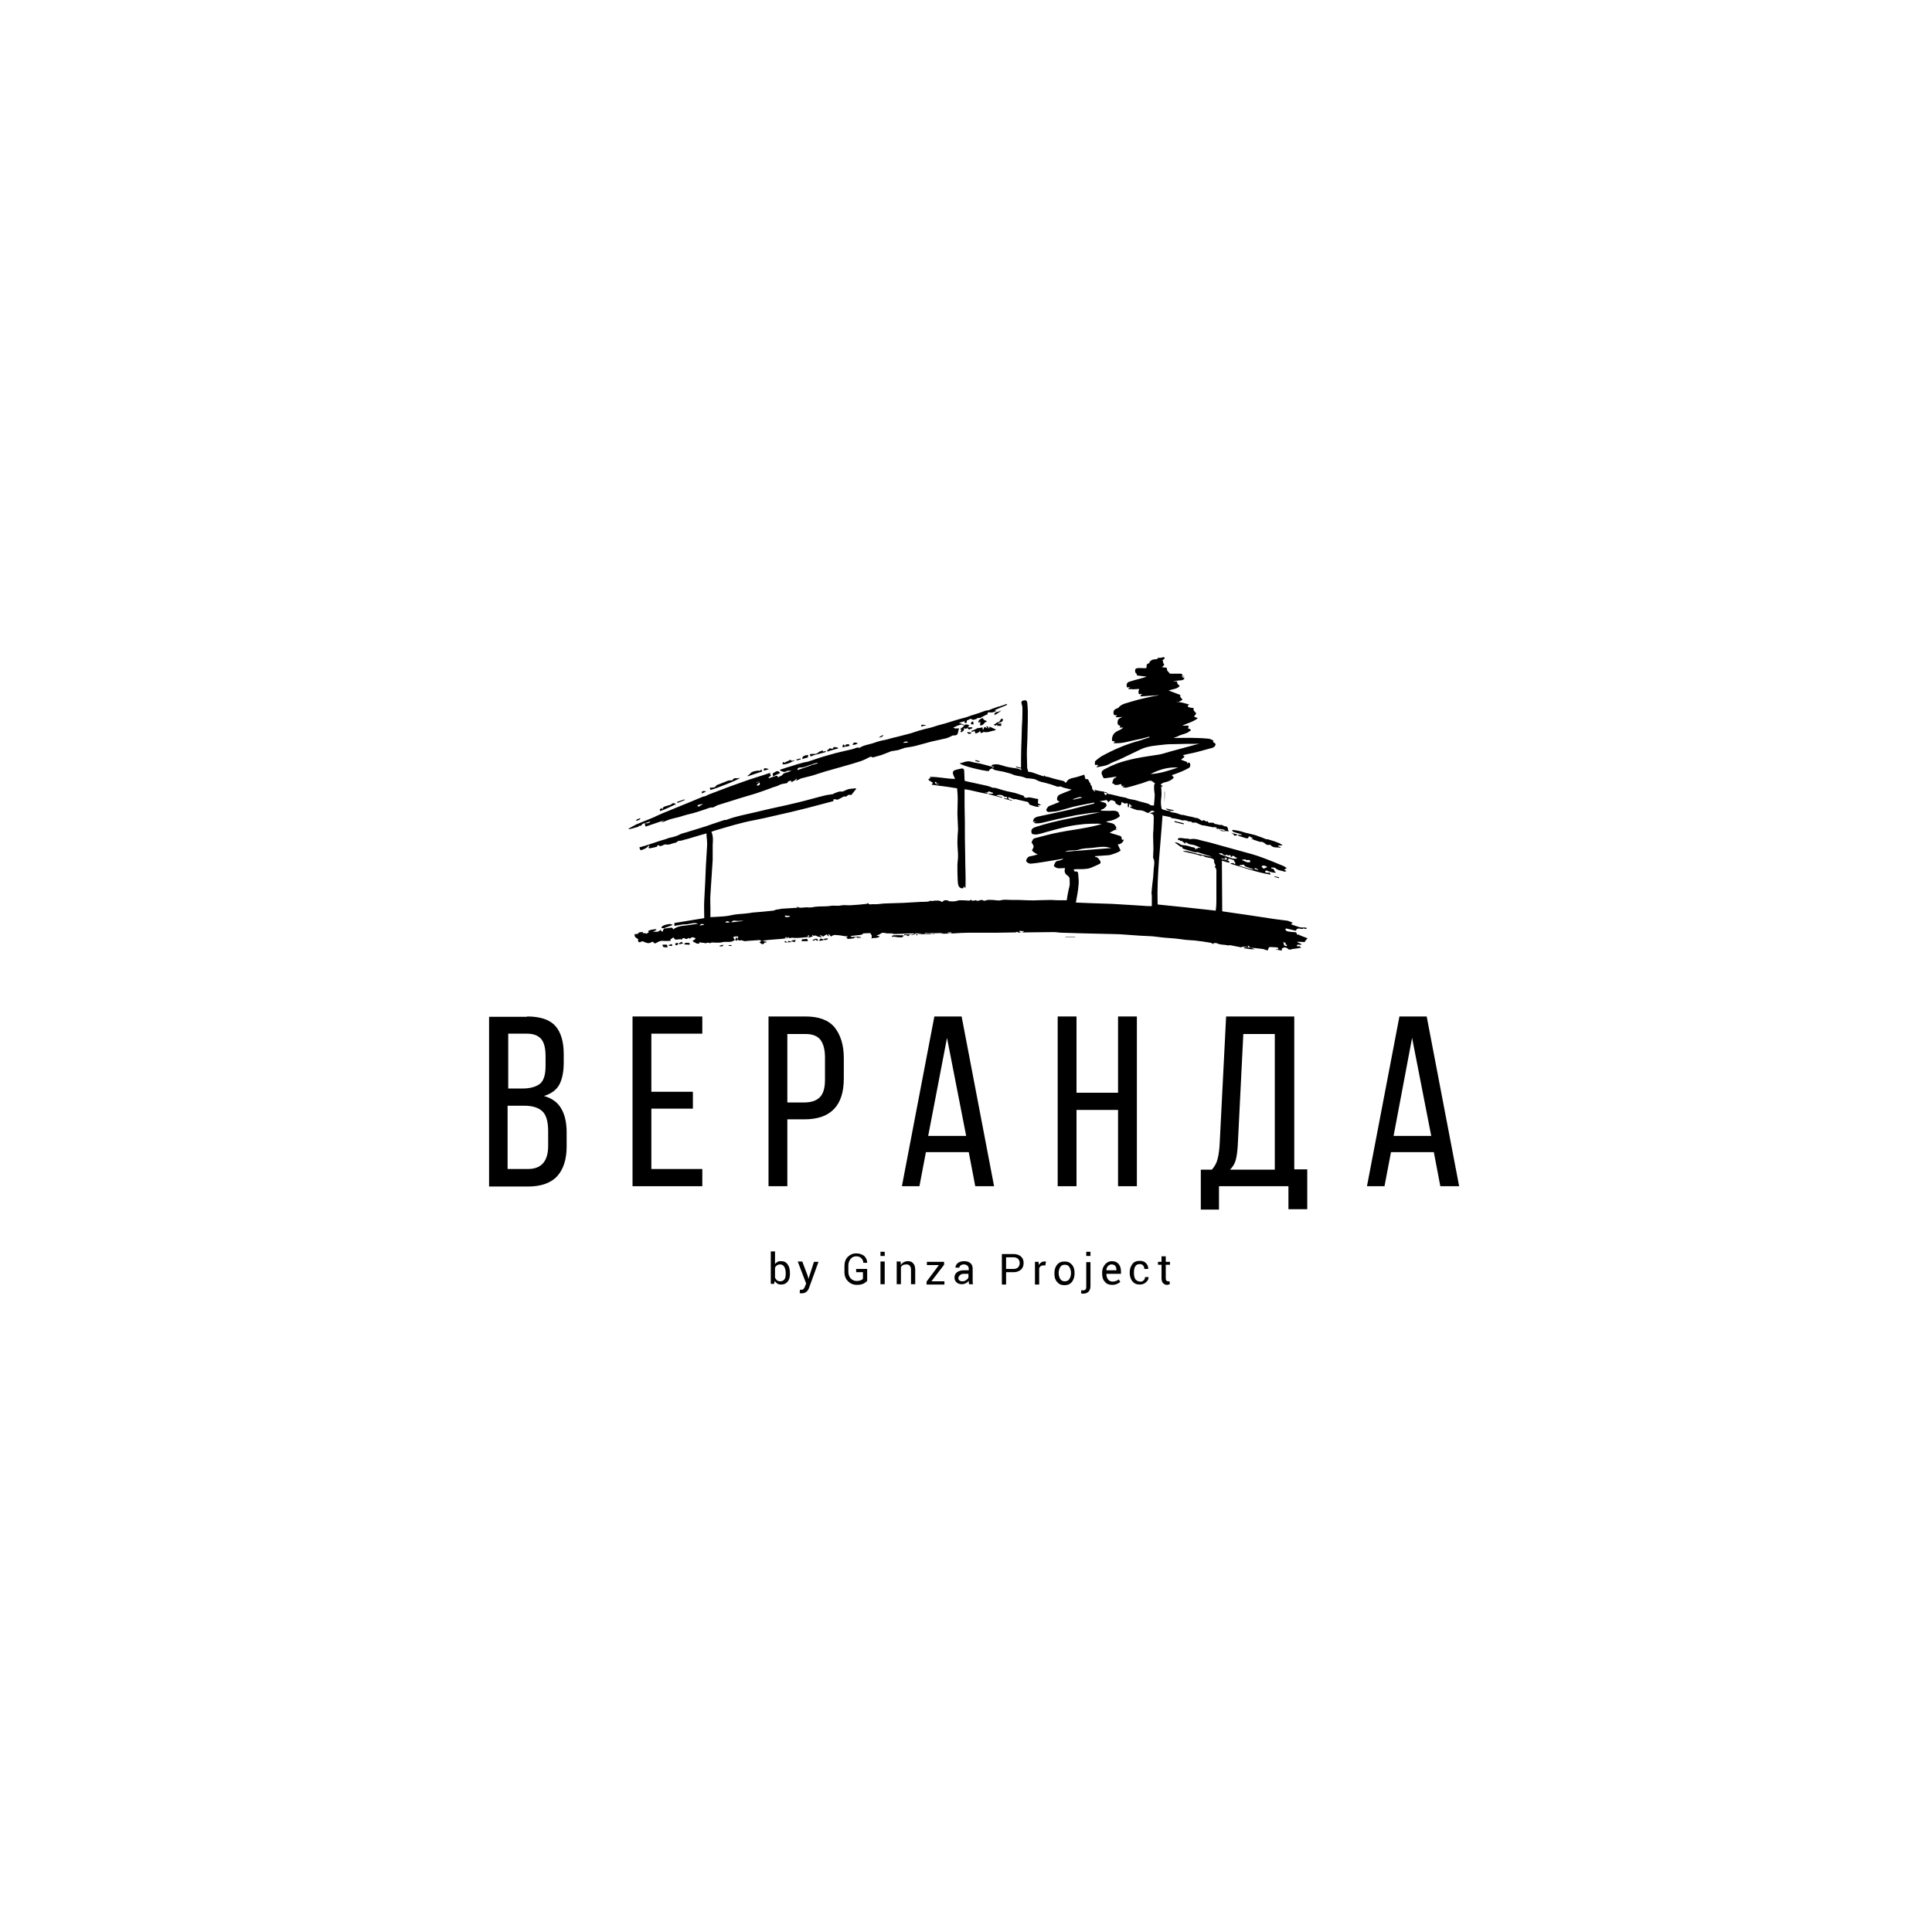 <?xml version="1.0" encoding="utf-8"?>
<!-- Generator: Adobe Illustrator 21.0.0, SVG Export Plug-In . SVG Version: 6.00 Build 0)  -->
<svg version="1.1" id="Layer_1" xmlns="http://www.w3.org/2000/svg" xmlns:xlink="http://www.w3.org/1999/xlink" x="0px" y="0px"
	 viewBox="0 0 595.3 595.3" style="enable-background:new 0 0 595.3 595.3;" xml:space="preserve">
<g>
	<g>
		<g>
			<path d="M243.4,392.5c0,1-0.2,1.8-0.7,2.4c-0.5,0.6-1.1,0.9-2,0.9c-0.5,0-0.9-0.1-1.2-0.3c-0.3-0.2-0.6-0.5-0.8-0.8l-0.2,0.9h-1
				v-10h1.3v3.9c0.2-0.3,0.5-0.5,0.8-0.7c0.3-0.2,0.7-0.2,1.1-0.2c0.9,0,1.5,0.3,2,1c0.5,0.7,0.7,1.6,0.7,2.7V392.5z M242.1,392.4
				c0-0.8-0.1-1.4-0.4-2c-0.3-0.5-0.7-0.8-1.3-0.8c-0.4,0-0.7,0.1-1,0.3c-0.3,0.2-0.5,0.4-0.6,0.8v3c0.2,0.3,0.4,0.6,0.6,0.8
				c0.3,0.2,0.6,0.3,1,0.3c0.6,0,1-0.2,1.3-0.6c0.3-0.4,0.4-1,0.4-1.7V392.4z"/>
			<path d="M248.9,393.2l0.2,0.9h0l1.7-5.3h1.4l-2.9,8c-0.2,0.5-0.4,0.9-0.8,1.2c-0.3,0.3-0.8,0.5-1.3,0.5c-0.1,0-0.2,0-0.4,0
				c-0.2,0-0.3,0-0.4-0.1l0.1-1c0,0,0.1,0,0.2,0c0.2,0,0.3,0,0.3,0c0.3,0,0.5-0.1,0.7-0.4c0.2-0.2,0.3-0.5,0.4-0.8l0.3-0.7l-2.6-6.8
				h1.4L248.9,393.2z"/>
			<path d="M267.3,394.5c-0.2,0.3-0.6,0.7-1.2,1s-1.3,0.4-2.1,0.4c-1.1,0-2-0.4-2.7-1.1c-0.7-0.7-1.1-1.6-1.1-2.8v-1.9
				c0-1.1,0.3-2.1,1-2.8c0.7-0.7,1.6-1.1,2.6-1.1c1,0,1.9,0.3,2.5,0.8c0.6,0.6,0.9,1.3,0.9,2.1l0,0h-1.2c0-0.6-0.2-1-0.6-1.4
				c-0.4-0.4-0.9-0.6-1.6-0.6c-0.7,0-1.3,0.3-1.7,0.8c-0.4,0.5-0.7,1.2-0.7,2v1.9c0,0.8,0.2,1.5,0.7,2.1c0.5,0.5,1.1,0.8,1.8,0.8
				c0.6,0,1-0.1,1.3-0.2c0.3-0.1,0.6-0.3,0.7-0.5V392h-2.1v-1h3.4V394.5z"/>
			<path d="M272.6,387h-1.3v-1.3h1.3V387z M272.6,395.7h-1.3v-7h1.3V395.7z"/>
			<path d="M277.5,388.8l0.1,1c0.2-0.4,0.5-0.7,0.9-0.9c0.4-0.2,0.7-0.3,1.2-0.3c0.8,0,1.3,0.2,1.7,0.7c0.4,0.4,0.6,1.1,0.6,2v4.4
				h-1.3v-4.4c0-0.6-0.1-1-0.4-1.3c-0.2-0.3-0.6-0.4-1.1-0.4c-0.4,0-0.7,0.1-1,0.2c-0.3,0.2-0.5,0.4-0.6,0.7v5.2h-1.3v-7H277.5z"/>
			<path d="M287,394.8h4v1h-5.5v-0.9l3.8-5.1h-3.7v-1h5.3v0.9L287,394.8z"/>
			<path d="M298.6,395.7c0-0.2-0.1-0.4-0.1-0.6c0-0.2,0-0.3,0-0.5c-0.2,0.3-0.5,0.6-0.9,0.8c-0.4,0.2-0.8,0.3-1.2,0.3
				c-0.7,0-1.3-0.2-1.7-0.6c-0.4-0.4-0.6-0.9-0.6-1.5c0-0.7,0.3-1.2,0.8-1.6c0.5-0.4,1.3-0.6,2.2-0.6h1.4V391c0-0.4-0.1-0.7-0.4-1
				c-0.2-0.2-0.6-0.4-1.1-0.4c-0.4,0-0.7,0.1-1,0.3c-0.3,0.2-0.4,0.5-0.4,0.7l-1.2,0l0,0c0-0.5,0.2-1,0.7-1.4c0.5-0.4,1.2-0.6,2-0.6
				c0.8,0,1.4,0.2,1.9,0.6c0.5,0.4,0.7,1,0.7,1.7v3.4c0,0.2,0,0.5,0,0.7c0,0.2,0.1,0.5,0.1,0.7H298.6z M296.5,394.8
				c0.5,0,0.9-0.1,1.2-0.4c0.4-0.2,0.6-0.5,0.7-0.8v-1.1H297c-0.5,0-0.9,0.1-1.2,0.4c-0.3,0.3-0.5,0.6-0.5,0.9
				c0,0.3,0.1,0.6,0.3,0.7C295.8,394.7,296.1,394.8,296.5,394.8z"/>
			<path d="M310,392v3.8h-1.3v-9.4h3.6c1,0,1.8,0.3,2.3,0.8c0.6,0.5,0.8,1.2,0.8,2c0,0.9-0.3,1.5-0.8,2c-0.6,0.5-1.3,0.8-2.3,0.8
				H310z M310,391h2.3c0.6,0,1.1-0.2,1.4-0.5c0.3-0.3,0.5-0.8,0.5-1.3s-0.2-1-0.5-1.3c-0.3-0.3-0.8-0.5-1.4-0.5H310V391z"/>
			<path d="M322.1,389.9l-0.6,0c-0.3,0-0.6,0.1-0.8,0.2c-0.2,0.2-0.4,0.4-0.5,0.7v5h-1.3v-7h1.1l0.1,1c0.2-0.4,0.4-0.6,0.7-0.8
				c0.3-0.2,0.6-0.3,1-0.3c0.1,0,0.2,0,0.3,0c0.1,0,0.2,0,0.2,0L322.1,389.9z"/>
			<path d="M324.9,392.2c0-1,0.3-1.9,0.8-2.5c0.6-0.7,1.3-1,2.3-1c1,0,1.7,0.3,2.3,1c0.6,0.7,0.8,1.5,0.8,2.6v0.1
				c0,1-0.3,1.9-0.8,2.6c-0.6,0.7-1.3,1-2.3,1c-1,0-1.7-0.3-2.3-1c-0.6-0.7-0.8-1.5-0.8-2.5V392.2z M326.2,392.3
				c0,0.7,0.2,1.3,0.5,1.8c0.3,0.5,0.8,0.7,1.4,0.7c0.6,0,1.1-0.2,1.4-0.7c0.3-0.5,0.5-1.1,0.5-1.8v-0.1c0-0.7-0.2-1.3-0.5-1.8
				c-0.3-0.5-0.8-0.7-1.4-0.7c-0.6,0-1.1,0.2-1.4,0.7c-0.3,0.5-0.5,1.1-0.5,1.8V392.3z"/>
			<path d="M336,388.8v7.5c0,0.7-0.2,1.3-0.6,1.7s-0.9,0.6-1.5,0.6c-0.1,0-0.3,0-0.4,0c-0.1,0-0.2,0-0.4-0.1l0.1-1
				c0.1,0,0.1,0,0.3,0.1c0.1,0,0.2,0,0.3,0c0.3,0,0.5-0.1,0.7-0.3c0.2-0.2,0.2-0.5,0.2-0.9v-7.5H336z M336,387h-1.3v-1.3h1.3V387z"
				/>
			<path d="M342.7,395.9c-1,0-1.8-0.3-2.3-1c-0.6-0.6-0.8-1.5-0.8-2.5v-0.3c0-1,0.3-1.8,0.9-2.5c0.6-0.7,1.3-1,2.1-1
				c0.9,0,1.6,0.3,2.1,0.9c0.5,0.6,0.7,1.4,0.7,2.3v0.7h-4.5l0,0c0,0.7,0.2,1.3,0.5,1.7s0.8,0.7,1.4,0.7c0.4,0,0.8-0.1,1.1-0.2
				c0.3-0.1,0.6-0.3,0.8-0.5l0.5,0.8c-0.2,0.2-0.6,0.4-1,0.6C343.8,395.8,343.3,395.9,342.7,395.9z M342.5,389.6
				c-0.4,0-0.8,0.2-1.1,0.5c-0.3,0.3-0.5,0.8-0.5,1.3l0,0h3.1v-0.1c0-0.5-0.1-0.9-0.4-1.3C343.4,389.8,343,389.6,342.5,389.6z"/>
			<path d="M351.4,394.9c0.4,0,0.7-0.1,1-0.4c0.3-0.3,0.4-0.6,0.4-1h1.1l0,0c0,0.6-0.2,1.1-0.8,1.6c-0.5,0.5-1.2,0.7-1.9,0.7
				c-1,0-1.7-0.3-2.3-1c-0.5-0.7-0.8-1.5-0.8-2.5v-0.3c0-1,0.3-1.8,0.8-2.5c0.5-0.7,1.3-1,2.3-1c0.8,0,1.4,0.2,1.9,0.7
				c0.5,0.5,0.7,1.1,0.7,1.8l0,0h-1.2c0-0.4-0.1-0.8-0.4-1.1c-0.3-0.3-0.6-0.4-1-0.4c-0.6,0-1.1,0.2-1.4,0.7
				c-0.3,0.5-0.4,1.1-0.4,1.8v0.3c0,0.7,0.1,1.3,0.4,1.8S350.8,394.9,351.4,394.9z"/>
			<path d="M359.2,387.1v1.7h1.3v0.9h-1.3v4.2c0,0.3,0.1,0.6,0.2,0.7c0.1,0.1,0.3,0.2,0.5,0.2c0.1,0,0.2,0,0.2,0
				c0.1,0,0.2,0,0.2-0.1l0.2,0.9c-0.1,0.1-0.2,0.1-0.4,0.2s-0.4,0.1-0.5,0.1c-0.5,0-0.9-0.2-1.2-0.5c-0.3-0.3-0.5-0.8-0.5-1.5v-4.2
				h-1.1v-0.9h1.1v-1.7H359.2z"/>
		</g>
	</g>
	<g>
		<path d="M162.4,313.2c4.1,0,7,1,8.7,2.9c1.7,1.9,2.6,4.8,2.6,8.7v2.5c0,2.8-0.4,5-1.3,6.8c-0.9,1.7-2.5,2.9-4.8,3.6
			c2.5,0.7,4.3,2,5.4,4c1.1,1.9,1.6,4.4,1.6,7.2v4.4c0,3.9-1,7-2.9,9.1c-1.9,2.1-5,3.2-9,3.2h-12v-52.3H162.4z M161,335.4
			c2.3,0,4.1-0.5,5.3-1.4c1.2-0.9,1.8-2.8,1.8-5.5v-3.1c0-2.3-0.4-4.1-1.3-5.2c-0.9-1.1-2.4-1.7-4.4-1.7h-5.8v16.9H161z
			 M162.7,360.2c4.1,0,6.2-2.4,6.2-7.1v-4.6c0-2.9-0.6-5-1.8-6.1c-1.2-1.1-3-1.7-5.6-1.7h-5.1v19.5H162.7z"/>
		<path d="M213.5,336.4v5.2h-12.8v18.6h15.7v5.3h-21.5v-52.3h21.5v5.3h-15.7v17.9H213.5z"/>
		<path d="M248.2,313.2c4.1,0,7.1,1.1,9,3.4c1.8,2.3,2.8,5.4,2.8,9.4v6.3c0,4.2-1,7.3-3,9.4c-2,2.1-5,3.2-9.2,3.2h-5.2v20.6h-5.8
			v-52.3H248.2z M247.7,339.7c2.2,0,3.8-0.5,4.9-1.6s1.6-2.9,1.6-5.4v-6.9c0-2.4-0.5-4.2-1.4-5.4c-0.9-1.2-2.5-1.8-4.6-1.8h-5.6
			v21.1H247.7z"/>
		<path d="M285.3,355l-2,10.5h-5.4l10-52.3h8.4l10,52.3h-5.8l-2-10.5H285.3z M286,350h11.7l-5.9-30.2L286,350z"/>
		<path d="M331.7,342v23.5h-5.8v-52.3h5.8v23.5h12.8v-23.5h5.8v52.3h-5.8V342H331.7z"/>
		<path d="M397,372.7v-7.2h-21.4v7.2h-5.6v-12.3h3.4c0.9-1,1.5-2.1,1.8-3.4c0.3-1.2,0.5-2.7,0.6-4.3l2-39.5h21v47.1h4v12.3H397z
			 M381.4,352.7c-0.1,1.9-0.3,3.4-0.6,4.6c-0.3,1.2-0.9,2.2-1.8,3.1h13.8v-41.8h-9.7L381.4,352.7z"/>
		<path d="M428.6,355l-2,10.5h-5.4l10-52.3h8.4l10,52.3h-5.8l-2-10.5H428.6z M429.4,350H441l-5.9-30.2L429.4,350z"/>
	</g>
	<g>
		<g>
			<path d="M278.4,288.3c0,0,0.1,0,0.1,0c0.5-0.4,1-0.1,1.4,0.2c0.4-0.9,1.1-0.4,1.6-0.4c0.2-0.5,0.2-0.5-0.3-0.5
				c-0.9,0-1.8,0.1-2.7,0.1c-1,0-2,0.1-2.9,0.1c-0.3,0-0.6-0.2-0.9-0.2c-0.4,0-0.8,0-1.1,0c-0.3,0-0.5,0-0.8-0.1
				c-0.6-0.1-1.1-0.2-1.6,0.3c-0.2,0.2-0.7,0.2-1.1,0.5c0.3,0.1,0.6,0.1,1,0.2c-0.8,0.8-1.8,0.3-2.6,0.7c0.2-0.6,0.2-1.1-0.4-1.7
				c-0.5,0-1.4,0.1-2.2,0.1c0,0.1,0,0.1,0,0.2c-0.3,0.1-0.7,0.3-1,0.3c-0.9,0.1-1.8,0.2-2.8,0.3c0.1,0.1,0.2,0.3,0.3,0.3
				c0.7,0,1.3-0.1,2-0.1c0.3,0,0.6,0.1,0.9,0.2c0,0.1,0,0.2,0,0.2c-0.3-0.1-0.6-0.1-1-0.2c0.1,0.1,0.2,0.2,0.3,0.4
				c-0.1,0-0.2,0-0.2-0.1c-0.4-0.4-0.8-0.5-1.2-0.1c-0.2,0.2-0.5,0.2-0.8,0.2c-0.3,0-0.6,0.1-1,0.1c-0.1,0-0.2,0-0.3-0.1
				c-0.1-0.1-0.2-0.3-0.4-0.4c0.1,0,0.3-0.1,0.5-0.2c0,0,0-0.1,0-0.1c-0.4,0-0.8,0-1.2-0.1c-0.4,0-0.9-0.2-1.3-0.2
				c-0.8,0-1.7-0.4-2.5,0.3c-0.1,0.1-0.2,0-0.2,0c-0.3-0.3-0.4-0.5-0.6-0.7c-0.1,0-0.1,0.1-0.2,0.1c0.1,0.2,0.2,0.3,0.2,0.5
				c0,0-0.1,0.1-0.1,0.1c-0.2-0.2-0.3-0.3-0.6-0.6c-0.3,0.2-0.7,0.4-1.1,0.7c-0.2-0.2-0.5-0.3-0.8-0.5c0,0.1-0.1,0.1-0.1,0.2
				c0.1,0.1,0.3,0.2,0.4,0.3c0,0.1,0,0.1-0.1,0.2c-0.4-0.1-0.8-0.2-1.3-0.3c0,0,0,0,0-0.1c-0.2-0.1-0.4-0.1-0.6-0.2
				c0,0,0,0.1-0.1,0.1c-0.1,0.1-0.1,0.1-0.1,0.1c-0.2-0.1-0.4-0.2-0.6-0.3c0,0.1-0.1,0.1-0.1,0.2c0.1,0.1,0.2,0.1,0.3,0.2
				c-0.5,0.2-0.9,0.3-1.4,0.4c0.1-0.3,0.2-0.5,0.3-0.7c-0.2,0-0.4,0.1-0.6,0.1c0.1,0.1,0.1,0.2,0.3,0.4c-0.7,0.1-1.3,0.1-1.9,0.2
				c-0.8,0.1-1.6,0.1-2.3,0.1c-0.5,0-1-0.2-1.5,0.1c0,0-0.1,0-0.2-0.1c-0.4-0.3-0.4-0.3-0.7,0.2c-0.1-0.2-0.1-0.3-0.2-0.5
				c-0.2,0.1-0.3,0.1-0.5,0.2c0.2,0.1,0.3,0.1,0.5,0.2c-2.4,0.4-4.9,0.3-7.4,0.8c0.5,0.1,0.9,0.2,1.3,0.3c0,0.1,0,0.2,0,0.2
				c-0.2,0-0.4,0-0.6,0c-0.3,0.7-0.8,0.7-1.6-0.1c0.2-0.1,0.4-0.2,0.6-0.3c-0.4-0.5-0.8-0.3-1.2-0.3c-1,0.1-1.9,0.1-2.9,0.2
				c-0.3,0-0.6,0.1-0.9,0.1c-0.3,0-0.5-0.1-0.8-0.2c-0.1,0-0.3-0.1-0.4-0.1c-0.3,0-0.6,0.3-0.9-0.1c0,0-0.3,0-0.3,0
				c-0.4,0.6-0.5,0-0.7-0.1c-0.2,0.1-0.3,0.3-0.5,0.4c-0.3,0.2-0.6,0.2-0.9,0.3c-0.8,0.1-1.7-0.1-2.5,0.1c-1,0.3-2.2,0.1-3.4,0.1
				c-0.3,0.5-0.9-0.1-1.3,0.1c-0.1,0.1-0.3,0.1-0.4,0.1c-0.2,0-0.5,0-0.7-0.1c-0.3,0-0.6,0-0.9-0.1c-0.2,0-0.3-0.3-0.4,0.2
				c-0.1,0.3-0.9,0.2-1.2-0.1c-0.1-0.1-0.3-0.1-0.5-0.2c-0.1-0.1-0.2-0.2-0.4-0.4c0.4-0.2,0.7-0.4,1-0.7c-0.3-0.2-0.6-0.4-1-0.4
				c-0.3,0-0.5,0.2-0.8,0.4c-0.2,0.1-0.5-0.5-0.8,0.1c-0.3-0.1-0.6,0.2-0.8-0.2c0-0.1-0.5,0-0.7,0c0,0.6-0.4,0.3-0.6,0.3
				c-0.3,0-0.7,0-1,0.1c-0.6,0.1-0.9-0.1-1.2-0.7c-0.4,0.3-0.7,0.5-1,0.8c0.1,0.1,0.2,0.2,0.2,0.3c-0.8,0-1.5,0.1-2.3,0
				c-0.8-0.1-1.5,0.2-2.1,0.6c-0.3,0.2-0.7,0.3-1-0.2c0-0.1-0.3-0.1-0.4-0.1c-0.7,0.5-1.2,0.5-2,0.2c-0.5-0.2-1-0.6-1.6-0.1
				c-0.3,0.2-0.8-0.2-0.7-0.5c0.2-0.5-0.1-0.5-0.4-0.7c-0.5-0.3-0.8-0.7-0.6-1.3c1.2,0.1,2.4-0.6,3.7-0.1c0.3-0.3,0.7-0.6,1.3-0.6
				c0.6,0,1.3,0,1.9,0c0.4,0,0.8-0.4,1.1-0.6c0.1,0.2,0.2,0.5,0.3,0.5c0.3,0.1,0.5-0.1,0.4-0.4c0-0.1,0.3-0.3,0.5-0.6
				c-0.4,0-0.7,0-1,0c0.1-0.7,0.6-0.8,1.1-1c0.8-0.2,1.7-0.5,2.4,0c-0.5,0.2-1,0.4-1.6,0.6c-0.3,0.1-0.7,0.2-1,0.4
				c0.1,0,0.3,0.1,0.4,0.1c0.4-0.1,0.8-0.2,1.3-0.2c0.4-0.1,0.9-0.2,1,0.5c1.6-1.3,3.5-1.1,5.2-1.4c0.8-0.2,1.7-0.2,2.5-0.4
				c-1.3-0.5-2.5,0.2-3.7,0.2c-1.2,0-2.5,0.3-3.6,0.5c0-0.2,0-0.5,0-0.9c3-0.5,6.1-1,9.2-1.5c0-1.8-0.1-3.6,0-5.4
				c0.1-1.9,0.2-3.8,0.3-5.8c0.1-1.6,0.1-3.2,0.2-4.8c0.1-2.2,0.3-4.5,0.4-6.7c0-0.9-0.1-1.8-0.2-2.7c0-0.2,0-0.4,0-0.7
				c-1.1,0.3-2.3,0.6-3.5,1c-1.3,0.4-2.6,0.8-3.9,1.1c-0.1,0-0.1,0.1-0.2,0.1c-0.5,0.1-1.1-0.1-1.6,0.5c-0.2,0.2-0.7,0.2-1,0.3
				c-0.7,0.2-1.4,0.6-2.2,0.4c-0.4-0.1-1,0.2-1.4,0.4c-0.2,0.1-0.4,0.1-0.7,0.1c0,0-0.1-0.2-0.1-0.3c-0.2,0-0.4,0.1-0.5,0.1
				c-0.1,0.2-0.2,0.4-0.2,0.4c-0.8,0.2-1.5,0.4-2.3,0.5c-0.1,0-0.2-0.2-0.3-0.2c0.1-0.2,0.2-0.3,0.3-0.5c-0.1-0.1-0.1-0.1-0.2-0.2
				c-0.6,0.9-1.6,1.2-2.5,1.5c-0.2-0.3-0.3-0.6-0.4-0.9c0.7-0.2,1.4-0.4,2.1-0.6c1.4-0.5,2.8-0.9,4.2-1.4c0.5-0.2,1.1-0.3,1.7-0.5
				c0.4-0.1,0.7-0.3,1.1-0.4c0.4-0.1,0.9-0.2,1.3-0.3c0.7-0.2,1.4-0.4,2.1-0.8c0.8-0.4,1.7-0.5,2.5-0.8c0.4-0.1,0.8-0.3,1.3-0.4
				c1-0.3,1.9-0.6,2.9-0.9c1-0.3,2-0.6,3-1c1.3-0.4,2.6-0.9,3.9-1.3c0.3-0.1,0.6,0,0.8-0.1c2.8-1.1,5.8-1.6,8.7-2.3
				c3.2-0.8,6.5-1.5,9.7-2.2c1.1-0.3,2.3-0.5,3.4-0.8c3-0.7,5.9-1.6,8.9-2.3c0.6-0.1,1.3-0.2,2-0.3c0.2,0,0.4-0.3,0.6-0.3
				c0.6-0.2,1.3-0.6,1.9-0.5c0.9,0.1,1.4-0.5,2.2-0.7c0.8-0.2,1.6-0.2,2.4-0.3c0,0.1,0.1,0.1,0.1,0.2c-0.4,0.5-0.8,1-1.2,1.5
				c-0.2,0.4-0.4,0.4-0.9,0.3c-0.2-0.1-0.5,0.2-0.8,0.4c-0.2,0.1-0.2,0.3-0.6,0.1c-0.2-0.1-0.8,0.3-1.2,0.5
				c-0.5,0.2-0.9,0.7-1.6,0.4c-0.2-0.1-0.5,0-0.8,0.1c0,0.1,0.1,0.2,0.2,0.4c-0.8,0.2-1.7,0.5-2.6,0.7c-2,0.5-4,1.1-6.1,1.6
				c-3.1,0.8-6.2,1.5-9.3,2.2c-2.1,0.5-4.3,1-6.4,1.4c-4.3,0.8-8.4,2.1-12.5,3.3c-0.3,0.1-0.5,0.2-0.8,0.3c0.6,1.3,0.5,2.7,0.4,4
				c0,1.6,0,3.1,0,4.7c-0.1,2-0.3,4.1-0.4,6.1c-0.1,1.5-0.2,3-0.3,4.6c-0.1,1.4,0,2.7,0,4.1c0,0.9,0,1.8,0,2.8
				c0.6,0,1.2-0.1,1.9-0.1c1.2-0.1,2.3-0.1,3.5-0.3c0.7-0.1,1.4-0.3,2.1-0.4c1.3-0.2,2.6-0.2,4-0.4c0.4,0,0.9-0.1,1.3-0.2
				c1.2-0.1,2.3-0.2,3.5-0.3c1-0.1,2-0.2,3-0.3c0.3,0,0.6-0.2,0.9-0.3c0.2-0.1,0.4,0,0.7-0.1c0.4-0.1,0.8-0.1,1.1-0.2
				c1.6-0.1,3.2-0.2,4.9-0.3c-0.2-0.2-0.3-0.3-0.4-0.3c0.1,0,0.2-0.1,0.2,0c0.3,0.1,0.7,0.3,1,0.3c0.8,0,1.7-0.2,2.5-0.1
				c0.7,0.1,1.4-0.1,2.1-0.2c1.6-0.2,3.3,0,4.9-0.3c0.6-0.1,1.3,0,2,0c0.7,0,1.3-0.2,2-0.2c0.8,0,1.7,0.1,2.5,0
				c1.5-0.1,3-0.2,4.5-0.4c0.1,0,0.2-0.2,0.3-0.3c0.3,0.7,1.1,0.4,1.6,0.4c1.1,0.1,2.2-0.1,3.3-0.2c2-0.1,4-0.1,6.1-0.2
				c1.7-0.1,3.5-0.2,5.2-0.3c0.8,0,1.6,0,2.5-0.1c0.1,0,0.2-0.2,0.3-0.2c0.2,0,0.4,0,0.5,0c0.3,0,0.5,0,0.8,0c0.1,0,0.2-0.1,0.2-0.1
				c0.7,0.1,1.4-0.2,2.1,0.3c0.1,0.1,0.4,0.1,0.5,0c0.5-0.7,1.2-0.3,1.9-0.3c-0.1,0-0.1,0.1-0.2,0.1c0,0,0,0.1,0.1,0.1
				c0.7,0,1.4,0.1,2,0c0.4,0,0.9-0.3,1.3-0.3c0.9,0,1.8,0,2.7,0.1c0.3,0,0.5,0.1,0.7-0.2c0,0,0.3,0,0.3,0c0.2,0.4,0.5,0.2,0.8,0.2
				c0.2,0,0.5-0.2,0.6-0.1c0.6,0.4,1.1,0,1.6-0.1c0.2,0,0.4,0,0.5,0.1c0.4,0.2,0.7,0.2,1.1,0c0.5-0.2,1.2-0.1,1.8-0.1
				c0.9,0,1.8,0.3,2.7,0.1c1-0.3,2.1-0.1,3.2-0.1c1.6,0,3.3,0,4.9,0.1c1,0,2,0.1,2.9,0c1.5,0,2.9-0.1,4.4-0.1c0.7,0,1.4,0.1,2.1,0.1
				c0.9,0,1.9,0,2.8,0c0.1-1,0.3-2,0.5-2.9c0.1-0.8,0.5-1.6,0.4-2.4c-0.1-0.8,0.3-1.8-0.8-2.4c-0.6-0.4-1-1.2-0.6-2.2
				c-1.2-0.1-2.5,0.5-3.5-0.7c0.3-0.7,0.4-1.5,1.5-1.6c0.4,0,0.8-0.3,1.3-0.4c0-0.1,0-0.1,0-0.2c-1.2,0.2-2.3,0.4-3.5,0.6
				c-2,0.3-4,0.7-6.1,0.9c-0.6,0.1-1.2-0.1-1.6-0.6c0,0-0.1-0.1-0.1-0.1c-0.1-0.5,0.5-1.4,1-1.5c0.9-0.2,1.7-0.3,2.6-0.7
				c-0.2,0-0.4-0.1-0.6-0.2c-0.4-0.2-0.8-0.5-1.1-0.8c-0.1,0-0.1-0.3,0-0.4c0.2-0.4,0.4-0.8,0.4-1c-0.2-0.4-0.3-0.7-0.5-1.1
				c-0.1,0.1-0.1,0.1-0.2,0.2c0.1-0.4,0.2-0.8,0.4-1.1c0.1-0.2,0.3-0.4,0.6-0.5c2.6-0.7,5.2-1.4,7.9-1.9c2.5-0.5,5.1-0.8,7.6-1.3
				c1.8-0.3,3.5-0.7,5.2-1.2c-0.4,0-0.8-0.1-1.1-0.1c-1.4,0-2.7,0-4.1,0.1c-1.8,0.2-3.7,0.4-5.4,0.8c-1.9,0.4-3.7,0.9-5.5,1.4
				c-1.3,0.3-2.5,0.8-3.8,1c-0.5,0.1-1,0-1.5-0.1c-0.1,0-0.3-0.4-0.3-0.6c-0.1-0.8,0.3-1.2,1.1-1.5c3.3-1.1,6.7-1.9,10.1-2.6
				c2.5-0.5,4.9-1,7.4-1.5c0.9-0.2,1.8-0.3,2.6-0.5c-1.2,0.1-2.4,0.1-3.6,0.3c-1.3,0.2-2.6,0.4-3.9,0.6c-1.9,0.4-3.8,0.8-5.7,1.2
				c-1.7,0.4-3.3,0.8-5,1.2c-0.5,0.1-1.1,0.1-1.7,0.1c-0.2,0-0.3-0.2-0.7-0.3c0.4-0.1,0.6-0.1,0.8-0.1c0,0,0-0.1,0-0.1
				c-0.3,0-0.6,0-0.9,0c0.1-1.4,1.2-1.5,2.1-1.7c3.1-0.7,6.2-1.3,9.2-2c1.6-0.4,3.1-0.8,4.7-1.2c0.8-0.2,1.6-0.4,2.5-0.6
				c0.1,0,0.3-0.1,0.4-0.2c0-0.1,0-0.1-0.1-0.2c-0.5,0.1-1.1,0.2-1.6,0.3c-0.8,0.2-1.7,0.3-2.5,0.5c-0.8,0.2-1.6,0.3-2.3,0.5
				c-1.6,0.4-3.1,0.9-4.7,1.3c-0.9,0.2-1.8,0.2-2.7,0.3c-0.5,0.1-1-0.4-0.9-0.7c0.1-0.4,0.5-0.9,0.8-1.1c0.9-0.4,1.9-0.7,2.8-1.1
				c0.1,0,0.2-0.1,0.4-0.2c-0.1-0.4-0.7-0.2-0.7-0.9c0-0.7,0.3-1,0.7-1.3c0.6-0.3,1.3-0.5,1.9-0.8c0.6-0.2,1.3-0.5,1.9-0.8
				c-0.6-0.1-1.2-0.3-1.7-0.4c-0.3-0.1-0.5-0.1-0.8-0.2c-0.5-0.2-0.9-0.5-1.5-0.3c-0.1,0-0.3,0-0.4,0c-0.7-0.2-1.3-0.5-2-0.7
				c-0.6-0.2-1.2-0.3-1.8-0.5c-0.9-0.2-1.9-0.4-2.7-0.9c-0.5-0.3-1.2-0.3-1.8-0.4c-0.5-0.1-1.1,0-1.5-0.2c-0.9-0.4-1.8-0.5-2.8-0.7
				c-0.7-0.1-1.4-0.5-2.1-0.7c-0.6-0.2-1.3-0.3-1.9-0.5c-0.9-0.2-1.8-0.3-2.6-0.5c-0.3-0.1-0.6-0.3-1-0.6c0.2-0.1,0.4-0.1,0.7-0.3
				c-0.2-0.1-0.4-0.2-0.6-0.3c-0.1-0.1-0.2-0.2-0.2-0.2c0-0.1,0.1-0.2,0.2-0.2c1.5-0.5,2.8,0.1,4.2,0.5c1.1,0.3,2.3,0.4,3.5,0.6
				c0.5,0.1,0.9,0.3,1.3,0.5c0.1-0.5-0.3-0.6-0.7-0.6c-0.3-0.1-0.7-0.2-1-0.3c0-0.1,0-0.1,0.1-0.2c0.5,0.1,1,0.3,1.5,0.4
				c0-0.7,0-1.4,0-2.1c0-2.6,0.1-5.2,0.2-7.8c0-1.7,0.1-3.5,0.2-5.2c0-1.3,0.1-2.5,0-3.8c0-0.3-0.2-0.5-0.2-0.8
				c0-0.2-0.1-0.4-0.1-0.5c0.2-0.6,0.8-0.6,1.3-0.6c0.2,0,0.5,0.4,0.5,0.6c0.1,0.9,0.2,1.8,0.2,2.7c0,2.3,0,4.5-0.1,6.8
				c0,2.2-0.2,4.3-0.2,6.5c0,1.4,0.1,2.9,0.1,4.3c0,0.3,0.4,0.6,0.2,0.9c0,0,0.1,0.2,0.2,0.2c0.5,0.1,0.9,0.1,1.4,0.3
				c0.9,0.3,1.8,0.6,2.6,0.9c0.4,0.1,0.8,0.5,1-0.2l0,0c0,0.7,0.7,0.5,1,0.6c1.3,0.4,2.7,0.8,4.1,1.1c0.6,0.1,1,0.2,1.3,0.7
				c0.1-0.1,0.3-0.1,0.3-0.2c0.5-1,1.5-1.2,2.5-1.4c1-0.2,2-0.6,3-0.9c0.1,0.4,0.2,0.8,0.3,1.2c0,0.1,0.1,0.2,0.2,0.2
				c0.8-0.2,0.9,0.5,1.1,1c0.1,0.1,0.5,0.2,0.2,0.4c0.2,0.4,0.6,0.8,0.6,1.2c0,0.5,0.2,0.7,0.6,1c0.1,0.1,0.1,0.1,0.2,0.2
				c0.1,0,0.1-0.1,0.2-0.1c-0.1-0.2-0.3-0.4-0.4-0.5c1,0.4,2,0.4,3,0.7c0.1,0,0.1,0.4,0.2,0.6c0.1,0.2,0.2,0.3,0.3,0.4
				c0.1,0,0.3-0.1,0.4-0.2c0-0.1,0-0.3-0.1-0.5c0.2,0.1,0.3,0.3,0.5,0.3c0.2,0.1,0.4,0.1,0.6,0.1c0.8,0.2,1.6,0.4,2.5,0.6
				c0.1,0,0.2,0.1,0.3,0.1c0.7,0.1,1.4,0.3,2,0.4c0,0,0,0,0.1,0c1.1,0.6,2.3,0.5,3.4,0.9c1.2,0.4,2.4,0.6,3.6,1
				c0.2,0.1,0.4,0.3,0.6,0.4c0.3,0.1,0.7,0.1,1,0.1c0.1,0,0.1-0.4,0.1-0.6c0.1-0.9,0.2-1.9,0.2-2.8c0-0.2-0.1-0.5-0.1-0.7
				c0-0.3-0.1-0.6-0.1-1c0-0.3,0-0.7,0-1c0-0.3,0.2-0.6,0.3-0.7c-0.3-0.2-0.6-0.4-0.8-0.6c-0.4-0.3-0.9-0.3-1.4-0.1
				c-0.9,0.3-1.8,0.7-2.7,0.9c-1.3,0.4-2.6,0.8-3.9,1.1c-0.3,0.1-0.7-0.1-1.1-0.1c0-0.1-0.1-0.1-0.1-0.2c0.2-0.1,0.3-0.1,0.5-0.2
				c0,0-0.1-0.1-0.1-0.1c-0.3,0.1-0.5,0.1-0.7,0.2c0-0.2,0-0.5-0.1-0.6c0-0.1-0.3-0.1-0.5,0c-0.6,0.2-1.2,0.3-1.8,0
				c0-0.1,0.1-0.1,0.1-0.2c-0.2,0-0.4-0.1-0.6-0.1c0.2-0.8,0.2-1.6,1.3-1.9c0-0.1-0.1-0.1-0.1-0.2c-0.4,0.1-0.8,0.1-1.2,0.2
				c-0.7,0.1-1.4,0.2-2.1,0.3c-0.4,0.1-0.7-0.1-0.8-0.5c-0.1-0.3-0.2-0.5-0.3-0.7c-0.2-0.6,0-1.1,0.7-1.5c1.3-0.7,2.6-1.3,3.9-1.8
				c1.9-0.7,3.9-1.2,5.8-1.6c2.4-0.5,4.9-0.8,7.3-1.2c1.1-0.2,2.2-0.6,3.3-0.9c2.3-0.6,4.7-1.3,7-1.9c0.7-0.2,1.4-0.4,2.1-0.5
				c-2.6,0-5.2,0-7.8,0.1c-0.9,0-1.8,0-2.7,0.1c-2.5,0.3-5.1,0.4-7.4,1.4c-2.3,1.1-4.6,2.2-6.9,3.3c-0.7,0.3-1.5,0.6-2.2,0.9
				c-0.1,0.1-0.2,0.1-0.4,0.2c-1.2,0.8-2.7,0.9-4.1,1.2c-0.1,0-0.1,0-0.3,0c0.2-0.2,0.4-0.4,0.6-0.6c-0.1,0-0.1-0.1-0.2-0.1
				c-0.3,0-0.6,0-0.8,0c0-0.4-0.2-0.9,0.2-1.3c0.6-0.5,1.1-0.9,1.7-1.3c3.8-2.1,7.7-3.8,11.9-4.9c1-0.3,2-0.7,3-1
				c0-0.1,0-0.1-0.1-0.2c-1.2,0.3-2.5,0.7-3.7,0.9c-2.2,0.4-4.3,1.2-6.6,1.1c-0.2,0-0.4,0-0.7,0c0.2-0.2,0.3-0.4,0.4-0.5
				c0,0-0.1-0.1-0.1-0.1c-0.2,0-0.7,0-0.7-0.1c-0.1-0.3-0.1-0.7,0-1c0.2-1.3,1.2-1.9,2.4-2.4c0.4-0.2,0.7-0.4,1-0.7
				c-0.3,0-0.7,0-1.1,0c0.1-0.2,0.1-0.4,0.2-0.6c-0.9,0-0.9-0.8-0.8-1.4c0.1-0.8,0.9-1,1.5-1.3c-0.3,0-0.7,0.1-1,0.1
				c-0.4,0-0.7,0-1.2,0c0.2-0.2,0.3-0.4,0.5-0.6c-0.2,0-0.3,0-0.5,0c-0.4,0-0.5-0.1-0.6-0.6c-0.1-1,0.5-1.3,1.3-1.6
				c0.1,0,0.1,0,0.2-0.1c1-1.3,2.6-1.4,4-1.9c2.3-0.7,4.6-1.2,6.9-1.7c0.5-0.1,1.1-0.1,1.6-0.3c-1.9,0.1-3.7,0.3-5.6,0.4
				c0-0.1-0.1-0.1-0.1-0.2c0.2-0.2,0.3-0.4,0.5-0.6c-0.3,0-0.7,0.2-0.9,0.1c-0.2-0.1-0.2-0.5-0.2-0.8c0-0.3,0.2-0.5,0.2-0.8
				c-0.6,0-1.2,0.1-1.7,0.1c-0.5,0-1.1-0.1-1.7-0.1c0.2-0.3,0.4-0.4,0.6-0.6c-0.1,0-0.1,0-0.2,0c-0.3,0-0.6,0.4-0.8-0.1
				c-0.2-0.6,0.1-1.4,0.7-1.5c1.2-0.4,2.3-0.7,3.5-1c0.6-0.2,1.3-0.3,1.9-0.6c-0.6-0.1-1.1-0.1-1.7-0.2c-0.3,0-0.6-0.1-0.9-0.1
				c-0.4-0.1-0.6-0.2-0.4-0.5c-0.2-0.2-0.5-0.4-0.5-0.6c-0.1-0.5-0.1-1.1,0.6-1.2c0.7-0.1,1.4,0,2.2,0c0.4,0,0.8,0.1,0.7-0.6
				c-0.1-0.5,0.3-0.9,0.8-0.9c0.1-0.7,0.8-1.1,1.4-1.2c0.4-0.1,1,0.1,1.3-0.4c0-0.1,0.2-0.2,0.2-0.1c0.5,0.1,1-0.1,1.5-0.2
				c0.1,0,0.3,0.1,0.4,0.2c-0.1,0.1-0.1,0.3-0.2,0.4c-0.1,0.1-0.3,0.2-0.5,0.3c0.3,0.4,0,1,0.5,1.2c0,0,0,0.3-0.1,0.4
				c-0.1,0.2-0.3,0.3-0.6,0.6c0.4,0,0.6,0.1,0.9,0.1c0.6,0,0.7,0.1,0.7,0.8c0,0.1,0.2,0.3,0.3,0.4c0.2,0.2,0.3,0.4,0.6,0.7
				c1,0,2.1,0,3.2,0c0.6,0,0.7,0.2,0.5,0.7c0.1,0,0.3,0,0.4,0c0.1,0,0.3,0,0.4,0.1c-0.3,0-0.6,0.1-1,0.1c0.4,0.2,0.7,0.3,1,0.5
				c-0.5,0.8-1.2,0.6-1.9,0.7c-0.6,0.1-1.1,0.1-1.7,0.2c0.5,0,0.9,0.1,1.4,0.1c-0.2,0.4-0.2,0.5,0.7,1.4c-0.9,1-2.2,0.9-3.4,1.4
				c1.3,0.5,2.5,0.9,3.7,1.4c-0.1,0.1-0.1,0.1-0.2,0.2c0.1,0.2,0.1,0.4,0.2,0.5c0.2,0.3,0.4,0.5,0.6,0.7c-0.4,0.2-0.7,0.5-1.1,0.6
				c-0.3,0.1-0.7,0-1.1,0.1c1.4-0.1,2.8,0.4,4.2,0.8c-0.2,0.2-0.3,0.3-0.5,0.5c0.5,0.6,1.2,0.4,1.9,0.6c-0.1,0.6-0.1,0.7,0.8,1.6
				c-0.2,0.4-0.5,0.7-0.7,1c0.4,0.2,0.7,0.3,1.2,0.5c-1.5,1.2-3.2,1.5-4.8,2.3c0.7,0,1.4,0,2,0c-0.1,0.3-0.2,0.6-0.2,0.9
				c0.3,0.1,0.5,0.1,0.6,0.2c0.1,0.1,0.2,0.2,0.3,0.3c-0.1,0.1-0.2,0.1-0.3,0.2c-1.1,1-2.6,1-3.8,1.7c-0.4,0.2-0.9,0.3-1.3,0.5
				c2.3,0,4.7-0.1,7,0c1.2,0,2.4,0.1,3.6,0.2c0.4,0,0.9,0.2,1.3,0.4c0.3,0.1,0.6,0.3,0.2,0.6c0.3,0.2,0.6,0.3,0.8,0.6
				c0.2,0.4-0.3,1-0.8,1.2c-1.6,0.4-3.2,0.9-4.8,1.3c-1.1,0.3-2.2,0.5-3.2,0.7c-0.4,0.1-0.7,0.2-1.2,0.3c0.2,0.2,0.3,0.3,0.5,0.5
				c-0.4,0.3-0.7,0.6-1.1,0.9c0.6,0.2,1.3,0.5,1.9,0.7c0,0.2,0,0.3-0.1,0.5c0.4-0.3,0.8-0.6,1,0.1c0.2,0.4,0,1.1-0.5,1.3
				c-0.8,0.4-1.5,0.8-2.3,1.1c-0.9,0.4-1.8,0.7-2.7,1c0,0-0.1,0.1-0.1,0.1c0.2,0.2,0.4,0.5,0.6,0.7c-0.8,0.9-1.9,1.3-3,1.5
				c-0.4,0.1-0.7,0.4-1.1,0.6c0.3,0.3,0.5,0.4,0.7,0.6c0,0-0.1,0.1-0.1,0.1c-0.1,0-0.2-0.1-0.4-0.1c0,0.8,0.1,1.5,0.1,2.3
				c0,0.9-0.2,1.8-0.2,2.7c0,0.6,0.1,1.2,0.2,1.8c0,0.2,0.4,0.3,0.6,0.4c0.6,0.2,1.2,0.3,1.9,0.4c0.2,0.1,0.4,0.4,0.7,0.4
				c0.4,0.1,0.8,0.1,1.2,0.2c0.6,0.2,1.2,0.4,1.8,0.6c0.1,0,0.3,0,0.5,0c0.3,0.1,0.6,0.2,0.9,0.2c0.1,0,0.1,0.1,0.2,0.1
				c0.9,0.2,1.8,0.3,2.6,0.6c0.3,0.1,0.7,0,0.9,0.2c0.3,0.1,0.5,0.3,0.8,0.5c0.1,0.1,0.3,0.3,0.4,0.2c0.5-0.3,0.8-0.1,1.2,0.2
				c0.1,0.1,0.3,0,0.5-0.1c0.2,0.8,0.8,0.4,1.3,0.5c0.3,0.1,0.6-0.1,0.8,0.3c0,0.1,0.3,0.1,0.4,0.1c0.4,0.1,0.8,0.2,1.3,0.3
				c0,0,0.1,0,0.1,0c0.6-0.2,1,0.4,1.4,0.4c0.9,0,0.9,0.5,1,1.1c0,0.1,0.1,0.2,0.2,0.3l0,0c-0.1,0.1-0.2,0.2-0.2,0.2
				c-0.8-0.4-2,0.4-2.7-0.7c-0.2-0.3-0.7-0.6-1-0.2c-0.4-0.1-0.7-0.3-1-0.4c-0.8-0.2-1.6-0.3-2.4-0.5c-0.3-0.1-0.6,0-0.8-0.1
				c-0.7-0.2-1.3-0.5-1.9-0.8c-0.5-0.2-1.2,0.3-1.6-0.4c-0.6,0.2-1.1-0.2-1.6-0.3c-0.3-0.1-0.7,0-1,0c-0.2,0-0.5-0.2-0.7-0.2
				c-0.6-0.2-1.2-0.3-1.8-0.4c-0.5-0.1-1,0-1.2-0.4c-1-0.2-1.8-0.4-2.5-0.5c-0.6,9.2-1.8,18.3-1.5,27.4c5.9,0.6,11.8,1.2,17.9,1.9
				c0.1-0.8,0.2-1.7,0.2-2.7c0-1.7,0-3.5,0-5.2c0-1.4,0-2.9,0-4.3c0-0.2,0-0.5-0.1-0.7c-0.1-0.2-0.2-0.4-0.4-0.6
				c0.5-0.4,0-0.8-0.1-1.2c0-0.1-0.2-0.3-0.1-0.4c0.1-0.6-0.2-0.8-0.7-1c-0.9-0.3-2-0.2-2.8-0.9c-0.7,0.3-1.3-0.2-1.9-0.3
				c-1.3-0.3-2.6-0.6-3.9-0.9c-0.1,0-0.2-0.1-0.3-0.1c0.3-0.2,1.5-0.1,3,0.4c1,0.3,2,0.5,3,0.7c1,0.2,2,0.5,3,0.6
				c-1.6-0.5-3.2-1-4.8-1.5c0,0,0,0.1,0,0.2c-0.5-0.1-1.1-0.2-1.6-0.4c-0.9-0.3-1.8-0.5-2.6-0.8c-0.1,0-0.2-0.4-0.3-0.6
				c-0.1,0-0.3,0-0.3,0.1c-0.7-0.5-1.2-0.9-1.8-1.3c0-0.1,0.1-0.1,0.1-0.2c0.4,0.2,0.9,0.2,1.2,0.5c0.6,0.5,1.2,0.4,1.9,0.5
				c0.8,0.1,1.6,0.5,2.4,0.6c0.4,0.1,0.7,0.1,0.6,0.8c0.2-0.3,0.3-0.4,0.4-0.5c0.1,0,0.2,0.1,0.4,0.1c0-0.1,0-0.2,0-0.3
				c0.3,0,0.5,0.1,0.8,0.1c0,0,0-0.1,0-0.1c-0.8-0.3-1.6-0.8-2.4-0.9c-0.4-0.1-0.9-0.1-1.3-0.3c-0.3-0.2-0.6-0.4-1-0.5
				c0,0.1,0.1,0.3,0.1,0.4c0,0-0.1,0.1-0.1,0.1c-0.2-0.2-0.4-0.4-0.7-0.6c-0.1-0.1-0.3-0.3-0.5-0.3c-0.3,0-0.5,0.1-0.5-0.3
				c-0.1,0-0.3,0-0.5,0.1c0-0.1-0.1-0.3,0-0.5c0.1-0.1,0.3-0.2,0.5-0.2c0.6,0,1.2,0.1,1.8,0.2c0.2,0,0.4,0,0.5,0
				c0.2,0,0.4,0.1,0.6,0.1c0.1,0,0.2,0.1,0.3,0.1c1.7-0.4,3.2,0.4,4.8,0.7c1.5,0.3,3,0.8,4.5,1.2c3.3,0.9,6.6,1.8,9.8,2.7
				c1.1,0.3,2.2,0.7,3.3,1.1c2.2,0.8,4.3,1.7,6.5,2.6c0.3,0.1,0.5,0.4,0.9,0.6c-0.3,0.2-0.6,0.3-0.8,0.5c0.2,0.1,0.4,0.2,0.7,0.4
				c-0.3,0.1-0.5,0.2-0.6,0.2c-0.9-0.4-2-0.3-2.8-1.1c-0.3-0.2-0.8-0.2-1.2-0.2c0,0-0.1,0.1-0.1,0.2c0,0.1,0.1,0.2,0.2,0.2
				c0.6-0.1,0.7,0.3,0.8,0.7c0,0.1,0.2,0.2,0.4,0.3c0,0.1,0,0.1-0.1,0.2c-0.3,0-0.7,0-1-0.1c-0.5-0.1-1.1-0.3-1.6-0.5
				c-0.4-0.2-0.5,0-0.6,0.4c0.4,0.2,0.8,0.4,1.4,0.1c0.1,0.2,0.2,0.4,0.3,0.7c-4.3-0.7-8.4-2.2-12.5-3.4c0.8-0.3,1.2-0.2,1.4,0.2
				c0.1-0.1,0.2-0.2,0.3-0.3c-0.1-0.2-0.3-0.4-0.4-0.7c-0.1-0.1-0.1-0.3-0.2-0.3c-0.5-0.2-1-0.3-1.6-0.5c0.2,0.7-0.4,0.4-0.6,0.6
				c0-0.3,0.1-0.5,0.1-0.8c-0.3,0-0.5,0-0.8,0c0.2,0.2,0.3,0.3,0.5,0.4c0,0,0,0.1-0.1,0.1c-0.4-0.1-0.8-0.2-1.2-0.3
				c0,0.1,0,0.1-0.1,0.2c0.5,0.1,1,0.2,1.6,0.3c0.3,0.1,0.6,0.2,0.8,0.4c0.1,0,0.1,0.2,0.2,0.3c-0.1,0-0.3,0.1-0.4,0.1
				c-0.7-0.2-1.4-0.4-2-0.6c0,5.2,0.1,10.4,0.1,15.6c2.5,0.4,5,0.7,7.6,1.1c2.9,0.4,5.7,0.9,8.6,1.3c1.3,0.2,2.6,0.3,3.9,0.5
				c0.5,0.1,1,0.4,1.6,0.6c-0.2,0.2-0.3,0.3-0.5,0.5c0.9,0.3,1.7,0.6,2.6,0.9c0.5,0.1,1.1,0.1,1.7,0.1c0.2,0,0.4,0.1,0.5,0.1
				c0,0,0,0.2,0,0.3c-0.2,0-0.4,0-0.5,0c-0.2,0-0.4-0.3-0.7,0c0,0.1-0.3,0-0.5,0c-0.6-0.1-1.2-0.3-1.6,0.5c0,0.1-0.2,0.1-0.4,0
				c-0.8-0.2-1.7-0.4-2.5-0.6c-0.1,0-0.3,0.1-0.4,0.2c0.2,0.2,0.3,0.6,0.5,0.6c0.6,0.2,1.2,0.2,1.9,0.3c0.3,0,0.6,0,1,0.1
				c0.1,0.2,0.2,0.5,0.3,0.7c0.2,0,0.5,0,0.7,0c0,0,0,0.1-0.1,0.1c0.8,0.3,1.7,0.7,2.6,1c-0.3,0.4-0.6,0.7-0.9,1
				c0,0,0.1,0.1,0.2,0.2c-0.8-0.1-1.6-0.1-2.5-0.1c0,0,0,0.1,0,0.1c0.4,0.2,0.9,0.4,1.3,0.6c0,0.1,0,0.1,0,0.2c-0.2,0-0.5,0-0.7,0
				c-0.5-0.1-0.5-0.1-0.8,0.4c0.4,0.2,1-0.2,1.4,0.5c-0.9,0.2-1.7,0.3-2.6,0.4c-0.3,0.1-0.6,0.2-1,0.2c-0.1,0-0.2-0.1-0.3-0.1
				c-0.5-0.6-1.4-0.8-2-0.2c-0.1,0.1,0,0.3,0,0.6c-0.6-0.1-1.2-0.2-1.9-0.3c0,0,0,0,0-0.1c0.3,0,0.6,0,0.8,0c0-0.5-0.2-0.6-0.7-0.6
				c-0.6,0-1.2-0.1-1.8-0.1c-0.2,0-0.4,0.1-0.5,0.3c-0.1,0.3-0.2,0.6-0.3,0.8c-0.6-0.2-1-0.4-1.5-0.5c-0.9-0.1-1.8-0.2-2.7-0.3
				c-0.8-0.1-1.6-0.1-2.4-0.2c-0.4,0-0.7-0.1-1.1-0.2c-0.1,0-0.3,0.2-0.5,0.2c-1-0.2-2-0.4-3-0.6c-0.4-0.1-0.7,0-1.1,0
				c-1.1-0.3-2.2-0.1-3.2-0.6c-0.3-0.2-0.8-0.1-1.2-0.1c0,0.1,0,0.2,0.1,0.3c-0.1,0-0.1,0-0.1,0c-0.3-0.1-0.5-0.3-0.8-0.4
				c-1.6-0.3-3.3-0.5-4.9-0.7c-0.9-0.1-1.9-0.1-2.8-0.2c-1-0.1-2-0.3-3.1-0.4c-1.3-0.1-2.6-0.2-3.8-0.3c-1.1-0.1-2.3-0.3-3.4-0.4
				c-1.3-0.1-2.6-0.1-4-0.2c-1.4-0.1-2.8-0.2-4.1-0.3c-1.4-0.1-2.8-0.2-4.3-0.2c-2.9-0.1-5.8-0.1-8.7-0.2c-2.3-0.1-4.5-0.1-6.8-0.2
				c-0.8,0-1.7-0.2-2.5-0.2c-3,0-6,0.1-9.1,0.1c-0.7,0-1.5,0.3-2.2-0.2c-0.1,0-0.3,0.2-0.5,0.2c-2,0-4,0.1-6,0.1c-1.4,0-2.8,0-4.2,0
				c-1.4,0-2.9,0-4.3,0c-1.5,0-3,0.1-4.5,0.2c-1,0-2.1,0.1-3.1,0.1c-0.9,0-1.8-0.1-2.7-0.1c-0.6,0-1.2,0.2-1.7,0.2
				c-1.9,0-3.7,0.1-5.6,0.1c-0.7,0-1.5,0-2.2,0C278.8,288.6,278.6,288.3,278.4,288.3C278.4,288.2,278.4,288.3,278.4,288.3z
				 M341.9,256.6c0.3,0.1,0.5,0.1,0.7,0.2c0.9,0.3,1.8,0.5,2.6,0.8c0.2,0.1,0.4,0.3,0.4,0.5c-0.1,0.7,0.2,0.7,0.7,0.6
				c-0.3,0.9-0.9,1.4-1.9,1.5c0.3,0.6,0.6,1.2,0.9,1.9c-0.5,0.3-1,0.6-1.6,0.8c-0.6,0.2-1.3,0.5-2,0.6c-1.4,0.1-2.9,0.2-4.3,0.3
				c0,0.1,0,0.2,0,0.2c0.8,0.1,1.2,0.6,1.6,1.3c0.2,0.4,0.2,0.7-0.2,0.9c-0.9,0.4-1.7,0.8-2.7,1.2c-1.4,0.5-3,0.4-4.5,0.4
				c-0.2,0-0.5,0.1-0.8,0.1c0.1,0.3,0.2,0.4,0.3,0.5c0,0.1,0.1,0.1,0.1,0.2c0.5-0.2,0.9-0.1,1,0.5c0.1,1.3,0.3,2.6,0.1,3.8
				c-0.1,1.7-0.5,3.4-0.8,5.2c1.7,0.1,3.4,0.1,5.1,0.2c2,0.1,4,0.1,6,0.2c2.2,0.1,4.4,0.3,6.6,0.4c1,0.1,2.1,0.1,3.1,0.2
				c0.8,0.1,1.6,0.1,2.6,0.1c0-1.1,0-2.2,0-3.2c0-0.3-0.1-0.5-0.1-0.8c0.1-1.6,0.3-3.1,0.5-4.7c0.1-1,0.1-1.9,0.2-2.9
				c0.1-1.1,0.4-2.2-0.2-3.3c0-0.1,0-0.2,0-0.2c0-0.9,0.1-1.7,0.1-2.6c0-1.3-0.1-2.6-0.1-3.9c0-0.6,0-1.3,0.1-1.9
				c0-1.2,0.1-2.5,0.1-3.7c0-0.7-0.1-1.3-1.1-1.3c0-0.1,0-0.1,0.1-0.2c0.4-0.1,0.8-0.2,1.3-0.4c-0.5-0.3-0.9-0.5-1.4,0
				c-0.4,0.4-0.7,0.5-1.2,0.2c-0.5-0.3-1-0.5-1.6-0.6c-0.4-0.1-0.8,0-1.2-0.1c-0.8-0.2-1.5-0.5-2.2-0.8c0-0.1,0-0.2,0.1-0.3
				c0.1,0,0.3,0,0.6,0c-0.4-0.3-0.7-0.6-1-0.9c0,0.2,0,0.4,0,0.5c0,0.2,0,0.4-0.1,0.6c0,0-0.3,0-0.3,0c0-0.2,0-0.4,0-0.6
				c0-0.2,0-0.4-0.1-0.6c0,0-0.2,0-0.3,0c-0.2,0-0.3,0.1-0.5,0.1c-0.3-0.1-0.6-0.3-1-0.5c-0.1,0.2-0.1,0.4-0.1,0.6
				c-0.1,0.4-0.5,0.6-0.8,0.4c-0.4-0.2-0.7-0.4-1-0.6c0-0.1,0-0.5-0.1-0.5c-0.5-0.3-1-0.6-1.6-0.3c-0.1,0.1-0.2,0.2-0.5,0.5
				c-0.1-0.2-0.3-0.4-0.5-0.7c-0.7,0.1-1.5,0.3-2.2,0.4c0.5,0.1,1.1,0.3,1.7,0.5c0.4,0.1,0.6,0.8,0.3,1.1c-0.4,0.4-0.7,0.8-1.3,0.9
				c-0.1,0-0.2,0.1-0.3,0.2c0.1,0.1,0.1,0.2,0.2,0.2c1.1,0,2.2,0.1,3.3,0c0.7,0,1.4,0,1.9,0.5c0.1,0.1,0.1,0.4,0.2,0.6
				c0.4,0.4,0.2,0.7-0.1,0.9c-0.9,0.6-1.9,1-3.1,1.2c-0.3,0-0.6,0.2-0.8,0.2c0.4,0.2,0.7,0.2,1.1,0.3c0.5,0.1,1,0.2,1.4,0.5
				c0.3,0.2,0.5,0.7,0.7,1c-0.1,0.1-0.1,0.3-0.3,0.6c0.2-0.1,0.3-0.1,0.4-0.2c0,0.1,0.1,0.1,0.1,0.2
				C343.5,255.6,342.8,256.1,341.9,256.6z M327.6,262.5C327.6,262.6,327.6,262.6,327.6,262.5c5-0.4,9.9-0.8,14.8-1.2
				c-0.2-0.1-0.3-0.1-0.5-0.1c-1.6-0.5-3.3-0.2-4.9,0c-1.7,0.2-3.3,0.1-4.9,0.7c0,0-0.1,0-0.1,0c-1.2,0.3-2.5-0.1-3.7,0.5
				C328.1,262.5,327.9,262.5,327.6,262.5z M363,236.5c-3-0.2-5.8,0.6-8.5,2C357.4,238.4,360.2,237.4,363,236.5z M376.1,263.1
				c-0.1-0.1-0.3-0.2-0.4-0.3c0,0.1-0.1,0.1-0.1,0.2c0.2,0.1,0.3,0.3,0.5,0.3c1.2,0.4,2.4,0.8,3.6,1.2c0.4,0.1,0.8,0.1,1.1,0.1
				c0.1,0,0.3-0.2,0.4-0.3c-0.3-0.1-0.5-0.1-0.6-0.2c-0.4-0.4-0.7-0.6-1.1-0.1c-0.1,0.1-0.2,0-0.3,0c0-0.1,0.1-0.3,0-0.3
				c-0.1-0.1-0.2-0.2-0.3-0.3c-0.3,0.5-0.7-0.1-1,0c-0.7,0.4-1-0.2-1.5-0.5c-0.1,0-0.1-0.1-0.1-0.1c-0.1,0-0.1,0.1-0.2,0.1
				C376.1,262.9,376.1,263,376.1,263.1z M386.7,292.5c-0.8-0.3-1.7-0.5-2.2-1.3c0,0.3,0.1,0.5,0.1,0.7c-0.5-0.1-0.9-0.2-1.3-0.3
				c0,0.1-0.1,0.1-0.1,0.2c0.1,0.1,0.2,0.3,0.3,0.4c0.3,0.1,0.6,0.1,0.8,0.1C385.1,292.5,385.9,292.5,386.7,292.5z M287.5,287.8
				c1-0.4,2.1,0.1,3.1-0.3c-1.9,0-3.8,0-5.6,0c0,0.1,0,0.1,0,0.2c0.5-0.1,1.1-0.1,1.6-0.1C286.9,287.6,287.2,287.7,287.5,287.8z
				 M382.5,265c1,0.2,1.7,1,2.8,0.6c-0.1-0.2-0.2-0.4-0.2-0.6c-0.4,0-0.8,0-1.2,0c0-0.1-0.1-0.2-0.1-0.2
				C383.3,264.8,383,264.9,382.5,265z M381.9,266.6c0,0.1,0,0.1,0,0.2c1.4,0.4,2.8,0.8,4.2,1.2c0-0.1,0-0.1,0-0.2
				c-0.8-0.3-1.5-0.5-2.3-0.8c-0.2-0.1-0.3-0.3-0.5-0.4c0-0.1,0.1-0.1,0.1-0.2C382.9,266.5,382.4,266.5,381.9,266.6z M228.9,283.8
				c0,0,0-0.1,0-0.1c-0.7,0-1.5,0.1-2.2,0c-0.8-0.1-0.8-0.1-1.4,0.5C226.5,284.1,227.7,283.9,228.9,283.8z M388.7,266.9
				c0.2,0.3,0.4,0.7,0.6,0.7c0.4,0,0.7-0.2,1.1-0.4c0-0.1,0-0.1-0.1-0.2C389.8,266.8,389.4,266.5,388.7,266.9z M225.9,288.8
				c0.2,0.3,0.4,0.6,0.6,0.9c0.2-0.4,0.3-0.7,0.4-1.1c0.1,0.4,0.2,0.6,0.3,0.8c0.1-0.3,0.2-0.5,0.3-0.8
				C227.1,288.5,226.5,288.4,225.9,288.8z M395.4,290.3c0.1,0.4,0.2,0.7,0.3,1c0.2,0,0.6,0.6,0.9-0.1c-0.2-0.1-0.4-0.2-0.5-0.2
				c0-0.2,0.1-0.5,0-0.5C395.9,290.4,395.6,290.4,395.4,290.3z M330.7,246.2c0,0.1,0,0.1,0,0.2c0.9-0.2,1.7-0.4,2.6-0.6
				c0-0.1,0-0.2-0.1-0.2C332.3,245.5,331.5,246,330.7,246.2z M243.3,282.5c0-0.1,0-0.2,0-0.3c-0.4,0-0.8,0-1.2-0.1
				c-0.1,0-0.2,0-0.3,0.1c0.1,0.1,0.1,0.3,0.2,0.3C242.4,282.6,242.8,282.6,243.3,282.5z M314,286.8c0.4,0.8,0.9,0.8,1.5,0.1
				C314.9,286.9,314.5,286.9,314,286.8z M283.8,287.7c0,0,0-0.1,0-0.1c-0.7,0-1.3,0-2,0c0.2,0.2,0.4,0.3,0.5,0.4
				c0.1,0.1,0.2,0.2,0.3,0.3c0-0.2,0.1-0.3,0.2-0.5C283.1,287.8,283.5,287.7,283.8,287.7z M223.5,284.3c0.5,0,0.9-0.1,1.4-0.1
				C224.3,283.7,223.8,283.7,223.5,284.3z M374,254.8c0,0.1-0.1,0.2-0.1,0.2c0.5,0.2,1,0.3,1.4,0.5c0-0.1,0.1-0.2,0.1-0.3
				C375,255,374.5,254.9,374,254.8z M217,285c-0.6-0.5-1-0.4-1.5,0.2C216.1,285.1,216.5,285,217,285z M377.3,256
				c0-0.1,0-0.2,0.1-0.3c-0.5-0.1-1-0.2-1.5-0.3c0,0.1,0,0.2-0.1,0.3C376.3,255.8,376.8,255.9,377.3,256z M387.8,268.1
				C387.8,268,387.8,268,387.8,268.1c-0.3-0.3-0.6-0.5-1-0.6c-0.1,0-0.2,0.1-0.3,0.1c0,0,0,0.2,0.1,0.2
				C387,267.9,387.4,268,387.8,268.1z M293.1,287.6c0-0.1,0-0.2,0.1-0.3c-0.4,0-0.8,0-1.2,0c0,0.1,0,0.2,0,0.2
				C292.3,287.5,292.7,287.6,293.1,287.6z"/>
			<path d="M198.7,253.6c-0.3,0.1-0.6,0.2-0.9,0.4c-0.1,0.1-0.1,0.3-0.2,0.4c-0.2,0-0.5,0-0.8,0.1c0,0.1,0,0.2,0,0.2
				c-0.7,0.2-1.4,0.4-2.1,0.6c-0.3,0.1-0.6,0.1-0.9,0.2c0-0.1-0.1-0.1-0.1-0.2c0.7-0.4,1.5-0.8,2.2-1.2c1.6-0.7,3.2-1.3,4.9-2
				c1.6-0.7,3.2-1.5,4.8-2.1c2.2-0.9,4.4-1.8,6.6-2.7c1.4-0.6,2.7-1.1,4.1-1.7c0.4-0.2,0.9-0.2,1.3-0.4c0.3-0.1,0.5-0.3,0.8-0.4
				c2.2-0.8,4.4-1.7,6.6-2.5c2-0.7,3.9-1.4,5.9-2.1c1.5-0.5,2.9-0.9,4.4-1.4c0.5-0.2,1-0.3,1.5-0.5c0.3-0.1,0.7-0.3,0.5,0.3
				c0,0.1,0.2,0.2,0.3,0.3c-0.3,0.3-0.6,0.5-0.8,0.7c0,0.1,0,0.1,0.1,0.2c0.7-0.2,1.4-0.5,2.1-0.7c0.4-0.1,0.7-0.1,0.7,0.5
				c0.5-0.5,1.1-0.4,1.5-1c0.3-0.5,1.2-0.5,1.9-0.8c0.3-0.1,0.5-0.2,0.8-0.3c-0.5,0-1.1-0.1-1.5,0.1c-0.7,0.5-1.3,0.1-1.9-0.1
				c0,0-0.1-0.1-0.2-0.3c1.4-0.5,2.7-0.9,4.1-1.3c1.1-0.4,2.3-0.7,3.4-1c0.4-0.1,0.7-0.1,1.1-0.2c1.3-0.4,2.6-0.9,3.9-1.3
				c2-0.6,4-1.2,6.1-1.7c1.2-0.3,2.3-0.5,3.5-0.8c0.5-0.1,1-0.3,1.5-0.5c0.3-0.1,0.6,0,0.9,0c0,0,0.1,0,0.1,0c1.4-0.9,3.1-1,4.7-1.6
				c1.3-0.5,2.6-0.7,3.9-1c1-0.3,2.1-0.6,3.1-0.8c1.4-0.4,2.8-0.7,4.2-1.1c0.7-0.2,1.4-0.5,2.1-0.7c0.7-0.2,1.4-0.4,2.2-0.6
				c0.6-0.1,1.1-0.3,1.7-0.4c1.6-0.5,3.2-1,4.8-1.4c1.9-0.6,3.8-1.2,5.8-1.7c0.8-0.2,1.6-0.6,2.4-0.8c1.3-0.4,2.5-0.8,3.8-1.3
				c0.3-0.1,0.5-0.1,0.8-0.1c0.4-0.1,0.9-0.3,1.3-0.5c0.7-0.2,1.3-0.5,2-0.7c0.1,0,0.2,0,0.2,0c0.8-0.3,1.6-0.5,2.3-0.8
				c0,0.1,0.1,0.2,0.1,0.3c-1.3,0.5-2.5,1.1-3.8,1.6c0,0,0,0.1,0,0.1c0.1,0,0.3,0,0.5,0.1c-0.7,0.5-1.4,0.6-2.1,0.5
				c-0.2,0-0.4,0-0.6,0.1c0,0,0,0.3,0,0.5c-0.1,0-0.3,0.1-0.5,0.2c-0.3,0.1-0.6,0.3-0.8,0.4c-0.5,0.2-1,0.7-1.7,0.5
				c-0.1,0-0.3,0.2-0.4,0.3c-0.6,0.2-1.1,0.5-1.7,0c-0.1-0.1-0.4,0.1-0.6,0.2c-0.2,0.1-0.4,0.2-0.7,0.3c0,0.8,0,0.8-0.8,0.7
				c0.1-0.1,0.1-0.3,0.2-0.5c-0.6,0.2-1.2,0.3-1.8,0.5c0.5,0.2,1,0.4,1.7,0.7c-0.2,0.1-0.4,0.2-0.4,0.1c-0.5-0.5-1-0.1-1.5,0
				c-0.5,0.2-1,0.4-1.6,0.7c0.6,0.3,0.7,0.3,1.8,0.2c-0.1,0.5-0.3,1.1-0.4,1.6c-0.2,0.6-0.8,0.6-1.2,0.6c-0.4,0-0.6,0.1-0.9,0.3
				c-0.6,0.3-1.3,0.6-2,0.7c-1.3,0.3-2.6,0.6-4,0.9c-1.6,0.4-3.2,0.9-4.8,1.3c-1.1,0.3-2.2,0.4-3.3,0.6c-0.7,0.2-1.4,0.5-2.1,0.7
				c-0.5,0.1-1.1,0.2-1.7,0.3c-0.1,0-0.2,0-0.3,0c-1,0.4-2.1,0.8-3.1,1.2c-0.9,0.3-1.8,0.5-2.8,0.8c-0.3-0.3-0.7-0.3-1.2,0
				c-0.7,0.4-1.6,0.8-2.4,1.1c-1.9,0.6-3.8,1.2-5.7,1.7c-1.8,0.5-3.5,1-5.3,1.5c-1.4,0.4-2.7,0.9-4.1,1.3c-1.1,0.3-2.1,0.5-3.2,0.8
				c-0.4,0.1-0.8,0.4-1.1,0.5c-0.3,0.1-0.5,0.2-0.8,0.2c0.1-0.1,0.2-0.2,0.4-0.4c0-0.1-0.1-0.1-0.1-0.2c-0.2,0.2-0.4,0.4-0.6,0.6
				c-0.3,0.2-0.6,0.3-1,0.5c0-0.2,0-0.3,0-0.5c-0.4,0.2-0.9,0-1.1,0.6c0,0.1-0.2,0.1-0.3,0.2c-0.8,0.2-1.7,0.2-2.3,0.6
				c-0.7,0.4-1.5,0.5-2.2,0.8c-1.8,0.7-3.6,1.3-5.4,1.9c-1.6,0.5-3.1,0.9-4.7,1.4c-2.2,0.7-4.5,1.4-6.7,2.1
				c-0.5,0.2-0.9,0.5-1.4,0.7c-0.1,0-0.2,0-0.3,0c-0.3,0-0.5,0-0.8,0.1c-1.4,0.5-2.8,1-4.2,1.4c-1.2,0.4-2.5,0.6-3.7,1
				c-1.7,0.6-3.5,0.8-5.2,1.5c-0.4,0.2-0.9,0.3-1.3,0.5c-0.1,0-0.2-0.1-0.4-0.1c0.3-0.1,0.5-0.2,0.7-0.3c0,0,0,0,0-0.1
				c-1.9,0.6-3.7,1.3-5.6,1.9C198.7,254.1,198.7,253.9,198.7,253.6c0.6,0.2,1.1,0.1,1.6-0.3c0-0.1,0-0.1,0-0.2
				C199.8,253.3,199.3,253.5,198.7,253.6z M250,235.8c0,0,0-0.1,0-0.1c-0.1,0-0.2-0.1-0.2-0.1c-0.1,0-0.2,0-0.2,0.1
				c-1,0.3-2,0.9-3.1,0.8c-0.4,0-0.8,0.2-0.8,0.8C247.1,236.8,248.5,236.3,250,235.8z M233.9,240.9c0,0.1,0.1,0.1,0.1,0.2
				c-0.2,0.2-0.4,0.3-0.6,0.5c-0.1,0.1-0.2,0.2-0.2,0.3c0,0.1,0.2,0.2,0.2,0.2c0.3-0.1,0.7-0.2,0.7-0.4c0.1-0.3-0.1-0.6-0.2-0.9
				c-0.3,0.1-0.5,0.1-0.8,0.2c0,0.1,0,0.1,0.1,0.2C233.4,240.9,233.7,240.9,233.9,240.9z M214.9,248.1c0,0.1,0.1,0.3,0.2,0.4
				c0,0,0.2,0,0.3,0c0.4-0.3,0.8-0.5,1.3-0.8C216,247.8,215.5,247.9,214.9,248.1z M278.4,228.7c0,0.1,0,0.2,0,0.2
				c0.4,0,0.8-0.1,1.3-0.1c0-0.1,0-0.1,0-0.2C279.2,228.3,278.8,228.6,278.4,228.7z M251.9,235.2c0-0.1,0-0.1-0.1-0.2
				c-0.6,0.2-1.2,0.4-1.7,0.5c0,0.1,0,0.1,0,0.2C250.8,235.6,251.3,235.4,251.9,235.2z"/>
			<path d="M320.9,248.1c-0.4,0-0.7,0-1.1,0.1c0,0.1,0,0.1,0,0.2c0.1,0,0.3,0,0.5,0c-0.2,0.4-1,0.3-3.1-0.5
				c-0.1-0.2-0.2-0.5-0.4-0.7c-0.1-0.1-0.4-0.2-0.6-0.2c-0.9-0.2-1.7-0.4-2.6-0.6c-0.3-0.1-0.6-0.2-0.9-0.2c-0.1,0-0.2,0.1-0.2,0.1
				c-0.6-0.2-1.2-0.5-1.8-0.7c-0.1,1,0.7,0.8,1.1,0.9c0,0.1-0.1,0.2-0.1,0.2c-0.8-0.2-1.5-0.4-2.3-0.6c0-0.1,0-0.1,0-0.2
				c0.3,0.1,0.7,0.1,1,0.2c-0.1-0.6-0.4-0.8-0.8-0.5c-0.8-0.8-1.6-0.8-2.7-0.5c0.7,0.2,1.3,0.4,1.9,0.5c0,0.1,0,0.2-0.1,0.2
				c-1.4-0.4-2.7-0.7-4.1-1.1c0-0.1,0-0.1,0-0.2c0.2,0,0.5,0.1,0.7,0.1c0.2,0,0.5-0.1,0.7-0.1c0-0.1,0-0.2,0-0.2
				c-0.5-0.2-0.9-0.3-1.4-0.5c-0.2,0.7-0.7,0.2-1.1,0.3c0.3,0.1,0.6,0.2,0.8,0.3c0,0.1,0,0.1,0,0.2c-2.4-0.3-4.6-1.1-7.1-1.4
				c0,3.4,0,6.8,0.1,10.1c0,3.4,0,6.8,0.1,10.2c0,3.3,0.2,6.6,0.1,10c-0.1,0-0.2,0-0.3,0c0-0.2-0.1-0.4-0.1-0.5
				c-0.1,0.2-0.2,0.6-0.4,0.7c-0.5,0.1-0.9-0.1-1.2-0.5c-0.4-0.6-0.3-1.2-0.4-1.8c-0.1-1.6-0.1-3.1-0.1-4.7c0-1,0.2-1.9,0.2-2.9
				c0-1.4-0.2-2.8-0.2-4.3c0-1.3,0.1-2.6,0.2-3.8c0-0.1,0-0.2,0-0.3c-0.1-1.5-0.1-3.1-0.2-4.6c0-1.6,0.1-3.2,0.1-4.7
				c0-1-0.1-2.1-0.2-3.2c-2.6-0.4-5.2-0.8-7.8-1.1c0.1-0.3,0.3-0.4,0.3-0.6c0-0.1-0.3-0.2-0.4-0.3c-0.3-0.2-0.6-0.3-0.8-0.5
				c-0.2-0.2-0.1-0.5,0.2-0.5c0.1,0,0.2-0.1,0.3-0.1c-0.1-0.1-0.1-0.2-0.2-0.4c2.6-0.1,5.1,0.6,7.8,0.6c-0.3-0.6-0.6-1.2-0.7-1.8
				c-0.1-0.2,0.2-0.7,0.4-0.8c0.7-0.3,1.5-0.4,2.3-0.6c0.4-0.1,0.8,0.2,0.8,0.8c0,0.9,0.1,1.7,0.1,2.6c0,0.3,0.1,0.5,0.4,0.5
				c2.1,0.5,4.3,0.9,6.4,1.4c0.6,0.1,1.2,0.4,1.8,0.6c0.3,0.1,0.7,0,1,0.1c1.6,0.5,3.2,1,4.9,1.3c1.2,0.2,2.4,0.7,3.7,1.1
				c0.4,1.1,1.2,0.4,1.8,0.5c0.9,0.1,1.8,0.4,2.7,0.5c0,0.4-0.1,0.8-0.1,1.3c0.2,0.1,0.5,0.3,0.8,0.5C321,248,321,248.1,320.9,248.1
				z M288,240.9c0.1,0.2,0.2,0.5,0.3,0.7c0.3,0,0.6,0,0.9,0.1c0-0.1,0-0.1,0-0.2c-0.1,0-0.3,0-0.4,0c-0.1,0-0.2-0.1-0.4-0.2
				c0.1-0.1,0.2-0.2,0.3-0.2C288.4,241,288.2,240.9,288,240.9z"/>
			<path d="M395.1,260.5c-0.4,0-0.8,0-1.2,0c-0.3,0.5,0.7,0.2,0.7,0.7c-1.1-0.2-2.2,0.2-3.1-0.8c-0.1-0.1-0.3-0.1-0.4-0.1
				c-0.4,0.1-0.8,0.1-1.2-0.3c-0.4-0.3-0.8-0.7-1.5-0.6c-0.3,0-0.7-0.2-1.1-0.3c-0.6-0.2-1.2-0.4-1.8-0.7c0.2,0,0.4,0,0.6-0.1
				c-0.4-0.2-0.8-0.4-1.1-0.6c0,0-0.3,0.1-0.3,0.2c0,0.5-0.4,0.4-0.7,0.4c-0.6-0.2-1.3-0.4-1.9-0.6c-0.2-0.1-0.4-0.2-0.7-0.3
				c0-0.1,0-0.1,0.1-0.2c0.4,0,0.7,0.1,1.1,0.1c0-0.1,0-0.1,0-0.2c-0.9-0.3-1.8-0.5-2.7-0.8c0-0.1-0.1-0.3-0.3-0.6
				c0.6,0.1,1.1,0.1,1.6,0.2c0.5,0.1,0.9,0.2,1.3,0.3c0.4,0.1,0.8,0.3,1.3,0.4c0.8,0.2,1.7,0.4,2.5,0.6c0.5,0.1,1,0.3,1.5,0.5
				c0.7,0.2,1.4,0.5,2.1,0.8c0.2,0.1,0.5,0.1,0.7,0.1c0.3,0.1,0.7,0.2,1,0.3c0.8,0.2,1.6,0.5,2.3,0.8c0.4,0.1,0.7,0.4,1.1,0.6
				C395.1,260.3,395.1,260.4,395.1,260.5z"/>
			<path d="M295.7,235.2c1.2-0.2,2.2-0.9,3.5-0.5c1,0.3,2,0.4,2.9,0.6c1.1,0.3,2.3,0.6,3.4,0.9c0.1,0,0.3,0.1,0.4,0.1
				c0,0.7-1.1,0.5-1.2,1.3C303.2,237.6,296.4,236,295.7,235.2z"/>
			<path d="M302.7,224.1c0,0.2,0.1,0.5,0.2,0.9c0.1-0.2,0.1-0.3,0.2-0.5c0.1-0.2,0.1-0.4,0.3-0.5c0.1,0,0.3,0.1,0.4,0.2
				c0.1,0.1,0.2,0.1,0.3,0.2c0,0,0.1-0.1,0.1-0.1c-0.1-0.1-0.2-0.2-0.3-0.4c0.7-0.4,0.5,0.5,0.9,0.6c0-0.2,0.1-0.4,0.1-0.6
				c0.7,0.3,1.3,0.6,2,0.9c-0.2,0.1-0.4,0.3-0.5,0.3c-1.1,0.1-2.2,0.8-3.3,0.4c0,0-0.1,0-0.1,0.1c-0.8,0.4-0.8,0.4-1.1-0.5
				c-0.1,0.6-0.5,0.6-0.9,0.8c-0.9,0.4-0.3-0.8-0.9-0.6c-0.2,0.1-0.5,0.1-0.7,0.2c0-0.1-0.1-0.2-0.1-0.3c0.6-0.2,1.2-0.4,1.6-0.7
				C301.4,224.2,302,224.4,302.7,224.1z"/>
			<path d="M218.9,243.4c-0.1-0.2-0.1-0.4-0.2-0.7c0.4,0,0.9,0,1.3-0.1c0.2,0,0.3-0.1,0.5-0.3c0.1-0.1,0.2-0.3,0.4-0.4
				c1.1-0.4,2.2-0.9,3.3-1.3c0.5-0.2,1-0.1,1.5-0.2c0.2-0.5,0.6-0.7,1.3-0.6c0.3,0.1,0.7-0.1,1-0.1
				C227.9,240.1,220.4,243.1,218.9,243.4z"/>
			<path d="M304.2,222.3c-1,0.1-1.1,1.4-2.2,1.2c0-0.4,0-0.7,0.1-1.2c-0.2,0.2-0.4,0.3-0.5,0.4c-0.3-0.4,0-0.7,0.2-0.9
				c0.2-0.2,0.5-0.4,0.8-0.5c0.1,0,0.3,0,0.3,0C303,221.9,303.6,221.9,304.2,222.3z"/>
			<path d="M230.4,239c0.4-0.3,0.8-0.6,1.1-1c0.4-0.3,2.1-0.7,2.6-0.5c0.1,0,0.3-0.3,0.5-0.4c0,0.1,0.1,0.3,0.3,0.6
				c-1.5,0.5-3,1-4.5,1.5C230.4,239.1,230.4,239.1,230.4,239z"/>
			<path d="M298,224.3c-0.1,0-0.1,0.1-0.2,0.1c0,0,0,0.1-0.1,0.2c-0.2-0.1-0.4-0.1-0.7-0.3c0.3,0.9-0.5,1-0.8,1.4
				c-0.1-0.1-0.2-0.3-0.3-0.4c0,0,0.1,0,0.3-0.1c-0.1-0.3-0.2-0.6-0.2-0.7c0.4-0.3,0.9-0.6,1.1-0.9c0.3-0.5,0.6-0.4,1.1-0.3
				c0.1,0.1,0.3,0.1,0.5,0.2c-0.2,0.2-0.3,0.4-0.5,0.6C298.1,224.2,298.1,224.2,298,224.3z"/>
			<path d="M203.3,249.5c0.1-0.2,0.3-0.3,0.5-0.6c0.1,0.2,0.1,0.3,0.2,0.4c0.1-0.1,0.2-0.1,0.2-0.1c0.1-0.8,0.9-0.7,1.3-0.9
				c0.5-0.2,1.1-0.2,1.5-0.6c0.2-0.3,0.8-0.3,1.3,0.1c-1.7,0.7-3.2,1.6-4.9,2.1C203.3,249.6,203.3,249.6,203.3,249.5z"/>
			<path d="M253.5,231.2c0,0.2,0.1,0.3,0.1,0.4c0.2-0.1,0.5-0.1,0.8-0.2c0,0,0.1,0.1,0.1,0.1c-0.1,0.1-0.2,0.3-0.3,0.3
				c-1,0.3-2,0.5-3.1,0.8c-0.4,0.1-0.9,0.3-1.3,0.5c-0.1-0.2-0.2-0.4-0.3-0.7c0.4,0,0.9-0.2,1.3-0.1c0.6,0.1,0.9-0.1,1.4-0.5
				C252.6,231.5,253.1,231.4,253.5,231.2z"/>
			<path d="M241.1,235.5c0.1-0.3,0.1-0.5,0.1-0.7c0.3,0.1,0.5,0.2,0.8,0.2c0-0.1,0-0.1,0-0.2c0.2-0.1,0.4-0.1,0.6-0.2
				c0.1,0,0.2-0.1,0.2-0.1c0.4-0.2,0.7-0.6,1.1-0.1c0.1,0.1,0.4,0,0.6-0.1c0.1,0,0.3-0.1,0.4,0C243.8,234.8,242.6,235.6,241.1,235.5
				z"/>
			<path d="M308.5,223.7c-0.4,0-0.7-0.1-1-0.1c0,0.1,0,0.1,0,0.2c-0.1-0.1-0.1-0.1-0.2-0.2c0-0.1-0.1-0.2-0.1-0.4
				c-0.3,0.5-0.7,0.5-1,0c0.6,0,0.8-0.7,1.5-0.7c0.2,0,0.4-0.5,0.7-0.8c0-0.1-0.1-0.1-0.1-0.2c0.2,0,0.5,0,0.7,0
				c0.2,1.2-1,0.9-1.6,1.5c0.4,0,0.8-0.1,1.2-0.1C308.4,223.2,308.5,223.4,308.5,223.7z"/>
			<path d="M278.4,288.3C278.4,288.3,278.4,288.2,278.4,288.3c-0.2,0.7-0.9,0.5-1.4,0.5c-0.6,0-1.2-0.2-1.8-0.2
				c-0.1,0-0.2,0.1-0.3,0.2c-0.2-0.6,0.3-0.6,0.6-0.6c0.9-0.1,1.8,0,2.8,0C278.3,288.1,278.4,288.2,278.4,288.3z"/>
			<path d="M238.2,239.2c-0.1-0.4-0.1-0.6-0.1-0.9c1.4-0.9,1.7-0.9,2.3-0.1C239.7,238.5,239,238.8,238.2,239.2z"/>
			<path d="M254.9,231.4c0.2-0.1-0.2-0.5,0.3-0.4c0.1,0,0.3-0.3,0.5-0.5c0.1,0,0.3,0.2,0.4,0.2c0.2,0,0.4,0,0.6-0.1
				c0.1-0.1,0.1-0.4,0.2-0.4c0.3,0,0.6,0,1,0.1c0.1,0,0.3,0.1,0.4,0.3c-1.1,0.3-2.3,0.6-3.4,1C254.9,231.6,254.9,231.5,254.9,231.4z
				"/>
			<path d="M202.3,286.5c-0.4,0.2-0.8,0.5-1.3,0.7c-0.4,0.2-1,0.4-1.3-0.3c0.7-0.5,1.6-0.5,2.4-0.6
				C202.2,286.3,202.2,286.4,202.3,286.5z"/>
			<path d="M249,232.6c0,0.3,0,0.5-0.1,0.8c-0.5,0.1-1.1,0.3-1.7,0.5C247.2,233,247.7,232.8,249,232.6z"/>
			<path d="M204.1,291.1c0.5,0,0.9-0.1,1.4,0c0.1,0,0.1,0.5,0.2,0.8C204.3,291.9,204.3,291.9,204.1,291.1z"/>
			<path d="M248.9,290c-0.7,0-1.3,0-1.9,0c0-0.4,0.1-0.7,0.6-0.6c0.2,0,0.4,0,0.6-0.1C248.6,289.2,248.9,289.3,248.9,290z"/>
			<path d="M364.7,254c-0.9-0.2-1.9-0.5-2.8-0.7c0-0.1,0-0.2,0.1-0.3c0.9,0.2,1.9,0.5,2.8,0.7C364.7,253.8,364.7,253.9,364.7,254z"
				/>
			<path d="M308.6,218.9c-0.4,0.3-0.8,0.6-1.2,0.9c-0.3,0.2-0.7,0.4-1,0.5c0-0.5,0.1-0.8,0.7-0.9C307.5,219.4,308,219.1,308.6,218.9
				C308.5,218.9,308.6,218.9,308.6,218.9z"/>
			<path d="M359.2,249.1c1,0.2,1.7,0.4,2.6,0.6C361.3,250.1,359.6,249.7,359.2,249.1z"/>
			<path d="M260.4,229.9c0.1-0.2,0.2-0.6,0.3-0.5c0.4,0,0.9-0.4,1.1,0.4c-0.4,0.1-0.8,0.2-1.2,0.3C260.6,230,260.5,230,260.4,229.9z
				"/>
			<path d="M212.5,291.1c-0.5,0-1-0.1-1.7-0.1c0.4-0.9,1.2-0.3,1.6-0.5C212.5,290.7,212.5,290.8,212.5,291.1z"/>
			<path d="M298,224.3c0.1-0.1,0.1-0.2,0.2-0.2c0.5,0,0.9,0,1.4,0c0,0.1,0,0.2,0,0.3c-0.3,0.1-0.7,0.3-1,0.4
				C298.4,224.6,298.2,224.5,298,224.3z"/>
			<path d="M208.6,247.1c0.8-0.3,1.5-0.5,2.3-0.8c0,0.1,0,0.1,0.1,0.2c-0.7,0.3-1.4,0.6-2.2,0.9
				C208.7,247.3,208.6,247.1,208.6,247.1z"/>
			<path d="M196.5,287.9c0.3-1,1.1-0.5,1.6-0.8c-0.1,0.3,0.1,0.7-0.5,0.5C197.3,287.6,196.9,287.8,196.5,287.9z"/>
			<path d="M250.3,289.7c1.3-0.7,1.4-0.5,1.8,0c-0.3,0.3-0.3,0.2-0.9-0.2C251,289.8,250.8,290,250.3,289.7z"/>
			<path d="M262.7,229.5c0.3-1,0.9-0.7,1.6-0.5C263.8,229.5,263.2,229.5,262.7,229.5z"/>
			<path d="M243,289.9c0.4,0.1,0.6,0.2,0.9,0.3c0,0,0,0.1,0,0.1c-0.2,0-0.4,0-0.6,0c-0.4,0-0.8,0.1-1.2,0.1c-0.1,0-0.2-0.1-0.4-0.1
				c0.1-0.1,0.1-0.2,0.2-0.4c0.1,0.1,0.2,0.1,0.3,0.2C242.6,290.5,242.8,290.2,243,289.9z"/>
			<path d="M217.5,243.9c-0.4,0.2-0.8,0.4-1.3,0.6c0.1-0.3,0.1-0.7,0.2-0.7c0.4-0.1,0.8,0,1.1,0
				C217.5,243.8,217.5,243.8,217.5,243.9z"/>
			<path d="M328.3,288.7c1,0,2,0,3,0c0,0,0,0.1,0,0.1c-1,0-2,0-3,0C328.3,288.8,328.3,288.7,328.3,288.7z"/>
			<path d="M379.3,256.6c0.6,0.2,1.2,0.3,1.9,0.5c0,0.1,0,0.1,0,0.2c-0.3,0-0.6,0.5-1,0C380,256.9,379.6,256.8,379.3,256.6
				C379.3,256.6,379.3,256.6,379.3,256.6z"/>
			<path d="M299.4,222.4c0.8-0.3,0.4,0.5,0.6,0.8c-0.3,0-0.6,0-0.9-0.1C299.2,222.9,299.3,222.6,299.4,222.4z"/>
			<path d="M236.9,237c-0.5,0.2-0.9,0.3-1.3,0.4c-0.1,0-0.3-0.1-0.3-0.1c0-0.1,0-0.3,0.1-0.4c0.1-0.1,0.2-0.2,0.4-0.2
				C236.1,236.8,236.5,236.8,236.9,237z"/>
			<path d="M252.4,289.8c0.2-0.2,0.3-0.6,0.5-0.6c0.3,0,0.6,0.2,0.9,0.3c0,0.1,0,0.1-0.1,0.2c-0.4,0.1-0.8,0.1-1.1,0.2
				C252.5,289.9,252.4,289.8,252.4,289.8z"/>
			<path d="M209,290.8c0.3-0.2,0.6-0.4,1-0.6c0.1,0.1,0.3,0.3,0.5,0.5c-0.3,0.1-0.7,0.1-1,0.2C209.3,290.9,209.2,290.8,209,290.8
				L209,290.8z"/>
			<path d="M285.3,223.5c-0.5,0.1-0.9,0.2-1.5,0.4c0.1-0.3,0.1-0.4,0.2-0.6c0.4,0,0.9,0.1,1.3,0.1
				C285.3,223.4,285.3,223.5,285.3,223.5z"/>
			<path d="M245.2,289.6c-0.2,0.4-0.3,0.7-0.4,0.7c-0.3-0.1-0.6-0.2-0.9-0.3c0-0.1,0-0.1,0-0.2C244.3,289.7,244.7,289.7,245.2,289.6
				z"/>
			<path d="M299.2,226c-0.5,0.2-0.9,0.3-1.2-0.5c0.4,0.1,0.8,0.2,1.3,0.2C299.2,225.8,299.2,225.9,299.2,226z"/>
			<path d="M322.4,239.8c-0.1-0.1-0.3-0.3-0.5-0.5c0.8,0.2,1.5,0.4,2.2,0.6c0,0.1,0,0.1,0,0.2C323.5,240,322.9,239.9,322.4,239.8
				C322.4,239.8,322.4,239.8,322.4,239.8z"/>
			<path d="M197.3,252.1c0,0.6-0.7,0.5-0.9,0.8c0,0-0.3-0.1-0.5-0.2C196.4,252.4,196.8,252.3,197.3,252.1z"/>
			<path d="M206.1,291.1c0.4,0.2,0.7-0.5,1,0c0.1,0.1-0.1,0.4-0.1,0.4c-0.3,0-0.6-0.1-1-0.1C206.1,291.3,206.1,291.2,206.1,291.1z"
				/>
			<path d="M358.8,247.3c0-1.1,0-2.2,0-3.4c0,0,0.1,0,0.1,0C358.9,245.1,358.9,246.2,358.8,247.3
				C358.8,247.3,358.8,247.3,358.8,247.3z"/>
			<path d="M341.1,244.4c-0.6-0.1-1.1-0.3-1.7-0.4c0-0.1,0-0.1,0-0.2c0.6,0.1,1.1,0.3,1.7,0.4C341.1,244.3,341.1,244.4,341.1,244.4z
				"/>
			<path d="M209,290.8c-0.1,0.1-0.2,0.2-0.3,0.4c0,0-0.3,0-0.5,0.1c0-0.2-0.1-0.3-0.2-0.5C208.3,290.7,208.7,290.2,209,290.8
				C209,290.8,209,290.8,209,290.8z"/>
			<path d="M253.8,289.3c0.4-0.1,0.8-0.1,1.3-0.2c-0.1,0.2-0.2,0.3-0.2,0.5C254.5,289.4,254,290,253.8,289.3z"/>
			<path d="M221.7,291.4c0.4-0.1,0.7-0.2,1.1-0.3c0,0.5,0,0.5-1.1,0.5C221.8,291.5,221.8,291.5,221.7,291.4z"/>
			<path d="M270.8,227.2c0.5-0.3,0.9-0.5,1.3-0.8C272.1,226.9,271.6,227.3,270.8,227.2z"/>
			<path d="M260.4,229.9c0.1,0,0.2,0.1,0.2,0.1c-0.3,0.1-0.7,0.2-1,0.3c0-0.3,0.1-0.5,0.1-0.8c0.1,0,0.2-0.1,0.3-0.1
				C260.2,229.6,260.3,229.8,260.4,229.9z"/>
			<path d="M394.1,270.6c-0.5-0.1-0.9-0.3-1.4-0.4c0-0.1,0-0.1,0-0.2c0.5,0.1,1,0.2,1.4,0.3C394.1,270.4,394.1,270.5,394.1,270.6z"
				/>
			<path d="M246.7,234c-0.4,0.1-0.8,0.2-1.2,0.3c0-0.1-0.1-0.2-0.1-0.3c0.4-0.1,0.8-0.2,1.2-0.3C246.7,233.8,246.7,233.9,246.7,234z
				"/>
			<path d="M301.8,234.8c-0.4-0.1-0.9-0.2-1.3-0.3c0-0.1,0.1-0.2,0.1-0.3c0.4,0.1,0.9,0.2,1.3,0.4
				C301.8,234.7,301.8,234.8,301.8,234.8z"/>
			<path d="M319,238.8c-0.4-0.1-0.9-0.2-1.3-0.3c0-0.1,0-0.1,0-0.2c0.4,0.1,0.9,0.2,1.3,0.3C319,238.7,319,238.7,319,238.8z"/>
			<path d="M225.4,291.5c-0.3,0-0.6-0.1-0.9-0.1c0-0.1,0-0.1,0-0.2c0.3,0,0.6,0,0.9,0C225.4,291.3,225.4,291.4,225.4,291.5z"/>
		</g>
	</g>
</g>
</svg>
